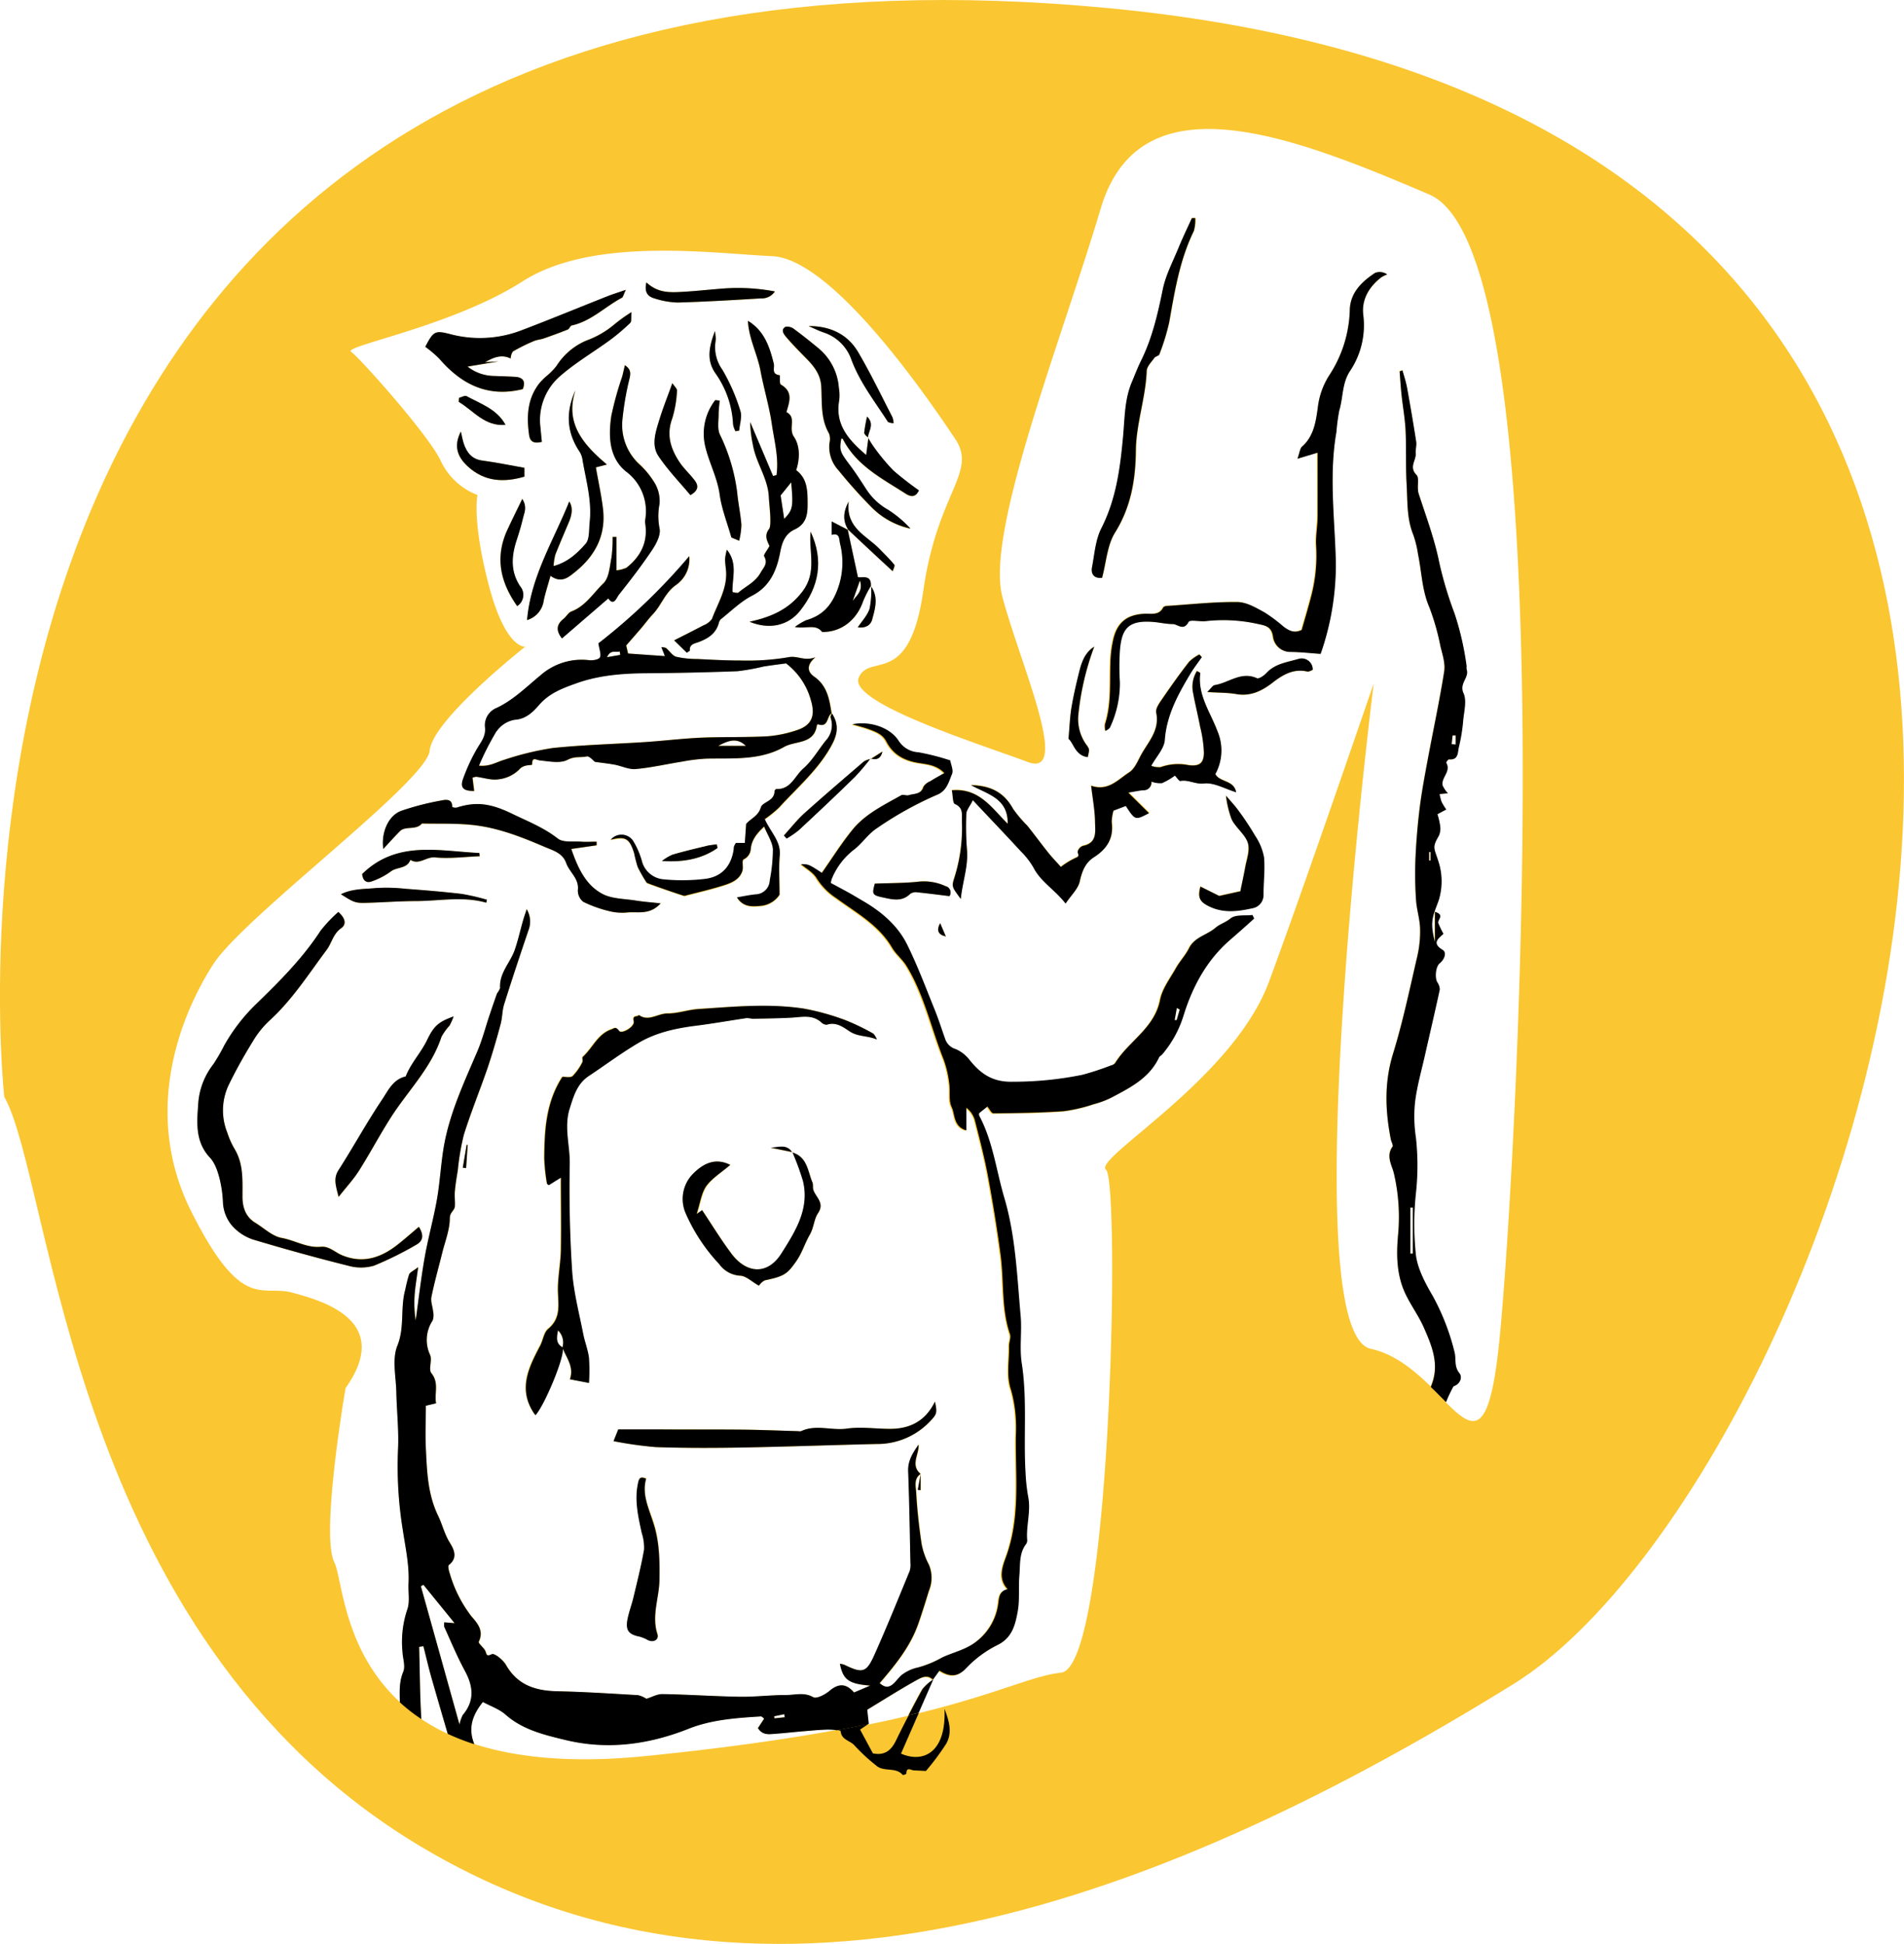 <svg xmlns="http://www.w3.org/2000/svg" id="764afdd0-7b82-4119-8dfe-ec744e4f7ef9" data-name="Calque 2" viewBox="0 0 406.2 414.8"><defs><style>.\37 2f28516-1949-429f-8817-6710e4fe69d3{fill:#fac631;}.cadea4a8-f498-4c2e-a12f-90daa6a29e2d{fill:#fff;}.\33 15f63a5-51aa-4ae6-abd9-16fcc2e37977{fill:none;}</style></defs><title>externat</title><path class="72f28516-1949-429f-8817-6710e4fe69d3" d="M4.12,240.2S-24.62-17.36,239.84,7.93s158.68,312.76,86.24,357.6S167.4,444.87,92.66,400,14.47,258.6,4.12,240.2Z" transform="translate(-3.21 -6.18)"></path><path class="cadea4a8-f498-4c2e-a12f-90daa6a29e2d" d="M174.5,375.57c-2,.16-3.92.39-5.88,0.53-1.31.09-2.7,0.39-3.71-1.21l1.31-2a1.85,1.85,0,0,0-.62-0.5c-5.23.33-10.51,0.68-15.41,2.61-8.61,3.4-17.41,4.6-26.38,2.42-4.44-1.08-9.07-2.15-12.74-5.4-1.36-1.21-3.23-1.83-4.84-2.7-2.57,3.21-3.05,5.92-1.83,9,9,2.9,20.84,4.15,36.66,2.56,16.78-1.69,30.06-3.62,40.74-5.58a14.35,14.35,0,0,0-2-.13C178,375.25,176.26,375.43,174.5,375.57Z" transform="translate(-3.21 -6.18)"></path><path class="cadea4a8-f498-4c2e-a12f-90daa6a29e2d" d="M306.93,289.35c-1.1-2.5-2.78-4.74-3.94-7.22-1.84-3.92-1.93-8.18-1.55-12.38a41.08,41.08,0,0,0-.89-13.3c-0.39-1.67-1.73-3.68-.29-5.65,0.21-.28-0.24-1-0.35-1.56-1.21-6.13-1.43-12.14.47-18.3,2.09-6.78,3.55-13.76,5.15-20.68a23.56,23.56,0,0,0,.62-6c-0.06-2.06-.74-4.09-0.87-6.15a82.37,82.37,0,0,1-.12-8.81c0.16-3.6.46-7.21,0.9-10.78,0.43-3.42,1.07-6.82,1.7-10.22,1.17-6.31,2.54-12.58,3.53-18.92,0.27-1.72-.38-3.63-0.81-5.41a50.69,50.69,0,0,0-2.36-8.28c-1.58-3.65-1.62-7.54-2.41-11.3a22.55,22.55,0,0,0-1-4.13c-1.48-3.52-1.2-7.25-1.44-10.89s0-7.59-.22-11.38c-0.12-2.55-.59-5.09-0.86-7.64-0.18-1.66-.28-3.32-0.41-5l0.6-.22c0.33,1.26.74,2.5,1,3.78,0.69,3.8,1.34,7.6,1.93,11.42,0.13,0.83-.17,1.71-0.1,2.56,0.12,1.49-1.51,2.88.19,4.58,0.65,0.65,0,2.61.45,4,1.57,4.85,3.36,9.61,4.38,14.65a79.73,79.73,0,0,0,3.25,10.85A60.86,60.86,0,0,1,316,148.34a3.78,3.78,0,0,0,0,.67c0.64,1.76-1.61,3-.65,5.11,0.73,1.61.11,3.88-.08,5.84a36.23,36.23,0,0,1-.91,5.6c-0.28,1.09,0,2.88-2.13,2.66a1.13,1.13,0,0,0-.57.73c1.08,1.86-1.1,3.15-.79,4.8a5.86,5.86,0,0,0,1.15,1.71l-1.78.17a11,11,0,0,0,.42,1.65,13.78,13.78,0,0,0,1,1.64l-1.88,1a16.05,16.05,0,0,1,.57,2.44,3.81,3.81,0,0,1-.26,2.15c-1.51,2.56-1,2.61-.07,5.59a13.69,13.69,0,0,1,0,8.29c-1.22,3.31-1.95,4.36-.77,8.81v-6.44c2.21,0.67.47,1.7,0.71,2.41a21.44,21.44,0,0,0,1.1,2.28c-0.9.89-2.69,1.92-.16,3.43,0.89,0.53.43,2-.65,2.87-0.82.66-1.09,3-.52,4a2.84,2.84,0,0,1,.55,1.58c-1,4.76-2.15,9.51-3.22,14.26-0.73,3.25-1.65,6.48-2.06,9.77a29.92,29.92,0,0,0,.19,7.62,54.61,54.61,0,0,1,0,11.78,62.54,62.54,0,0,0,0,13.3c0.42,3.05,2.06,6.06,3.66,8.8a49,49,0,0,1,4.56,11.79c0.41,1.48-.13,3.08,1.05,4.54,0.68,0.84.26,2.29-1.26,2.82a30,30,0,0,0-1.59,3.35c6,6,9.4,8.06,11.54-13.75,3.6-36.56,14.38-231.34-15-243.92s-61.73-25.17-70.12,3-24.57,68.92-21,82.71,15,39,5.39,35.36-38.36-12.59-36-18,10.79,2.4,13.78-18.58S211.78,107,207,99.85s-25.77-38.36-39-39-38.36-4.2-53.34,5.39-38.36,13.78-36.56,15,16.78,18,19.18,23.37a14.26,14.26,0,0,0,7.79,7.19s-1.2,5.39,2.4,19.18,7.79,13.19,7.79,13.19-19.78,15.58-20.38,22.17-39.56,35.36-46.15,45.55S33.18,243.08,44,264.66,59,280.24,65.54,282s21.58,6,11.39,20.38c0,0-5.39,31.16-2.4,37.16,1.72,3.44,1.87,18.69,14,29.84,0-2.17-.18-4.35.73-6.52,0.5-1.2-.1-2.85-0.17-4.3a21.73,21.73,0,0,1,1-8.9c0.62-1.66.19-3.71,0.29-5.58,0.2-3.94-.66-7.75-1.24-11.61a84.38,84.38,0,0,1-1-17c0.21-4.06-.27-8.16-0.36-12.24-0.07-3.33-.94-7,0.21-9.91,1.61-4,.6-8.13,1.7-12a31.94,31.94,0,0,1,.81-3.23c0.19-.47.89-0.74,1.94-1.56-0.33,2.51-.65,4.31-0.77,6.13a24,24,0,0,0,.24,5.22c0.63-4.5,1.14-9,1.93-13.5,0.73-4.15,1.9-8.23,2.62-12.39s0.85-8.18,1.64-12.19c1.33-6.8,4.28-13.06,7-19.4,1-2.45,1.7-5.06,2.55-7.59,0.53-1.58,1.06-3.16,1.63-4.72a4.42,4.42,0,0,0,.64-1.11c-0.21-3.17,2.12-5.32,3.07-8,0.73-2.07,1.2-4.23,1.8-6.34,0.2-.71.45-1.41,0.8-2.49a5.11,5.11,0,0,1,.38,4.5c-1.78,5.25-3.53,10.51-5.19,15.8-0.43,1.35-.38,2.85-0.75,4.23-0.87,3.2-1.78,6.41-2.85,9.55-1.59,4.71-3.48,9.33-5,14.07a53,53,0,0,0-1.28,7.52c-0.23,1.49-.49,3-0.63,4.49-0.09,1.06,0,2.15,0,3.22s-1.07,1.25-1.08,2.56c0,2.47-1,4.94-1.62,7.4-0.77,3.13-1.66,6.24-2.3,9.39-0.2,1,.27,2.08.36,3.13a3.53,3.53,0,0,1-.1,1.9,7.51,7.51,0,0,0-.54,7.36c0.5,1.13-.39,3.07.27,3.88,1.72,2.1.62,4.3,1,6.43l-2.18.52c0,3-.12,6,0,9.11,0.24,4.88.39,9.75,2.61,14.35,0.84,1.74,1.25,3.66,2.3,5.43,0.8,1.35,2.16,3.38,0,5.1-0.26.21,0,1.27,0.21,1.87a27.61,27.61,0,0,0,4.65,9.14c1.23,1.46,2.71,3.05,1.57,5.41-0.16.33,1,1.2,1.37,1.92s0.13,1.36,1.43.74c0.53-.25,2.36,1.23,3,2.29,2.47,4.35,6.33,5.54,11,5.63,5.73,0.12,11.45.49,17.18,0.83a5.59,5.59,0,0,1,1.78.77c1.06-.34,2.24-1.06,3.42-1,5.49,0.09,11,.48,16.47.57,3.3,0.05,6.61-.38,9.91-0.37,1.9,0,3.81-.66,5.8.46,0.7,0.4,2.53-.55,3.45-1.33,1.91-1.62,3.53-1.68,5.25.33l3.46-1.47c-4.63-.37-5.78-1.25-6.47-4.64a3.84,3.84,0,0,1,.91.18c3.91,1.9,4.73,1.75,6.45-2.1,2.62-5.9,5-11.89,7.51-17.85a4.08,4.08,0,0,0,.18-1.61c-0.14-6.57-.24-13.14-0.49-19.7-0.09-2.29,1-4,2.22-5.7,0.13,2.13-1.81,4.34.43,6.25h0l0,0.1v3.36l-0.6-.07q0.29-1.64.6-3.29v-0.08c-1.52,1-1,2.65-.94,4,0.2,3.66.61,7.31,1.15,10.93a16,16,0,0,0,1.57,4.46,7.18,7.18,0,0,1,0,5.52c-0.72,2.35-1.45,4.7-2.25,7-1.72,4.93-4.94,8.86-8.26,12.73,2.45,2.21,3.51-1,5-1.95A8.32,8.32,0,0,1,199,362a22.06,22.06,0,0,0,5.07-2.07c2.54-1.17,5.24-1.62,7.6-3.66a12.07,12.07,0,0,0,4.32-7.84c0.18-1.17.14-2.63,2-3.06-2.1-2.17-1.11-4.79-.38-6.79,3.09-8.45,2-17.13,2.13-25.76a30.71,30.71,0,0,0,0-3.67,28.6,28.6,0,0,0-1-6.19c-1.09-3.14-.37-6.27-0.45-9.4,0-.87.45-1.83,0.2-2.59-1.82-5.51-1.26-11.27-2-16.88s-1.7-11.46-2.76-17.16c-0.74-3.94-1.77-7.82-2.76-11.7a5.12,5.12,0,0,0-1.8-2.58v4.84c-2.79-.82-2.33-3.34-3.11-4.94s-0.28-3.44-.54-5.16a22.55,22.55,0,0,0-1.18-5c-2.7-6.69-4.19-13.88-8-20.1-0.84-1.35-2.16-2.41-3-3.78-2.83-4.84-7.64-7.44-11.93-10.59a13.86,13.86,0,0,1-4.17-4.24c-0.76-1.31-2.32-2.15-3.34-3,1.62,0,1.62,0,4.46,1.86,2.14-3.05,4.13-6.21,6.46-9.11,2.77-3.44,6.74-5.35,10.5-7.47,0.4-.22,1.09.15,1.56,0,1.16-.38,2.69-0.12,3.17-1.84a3.13,3.13,0,0,1,1.44-1.14c0.92-.57,1.87-1.07,3-1.74-1.8-1.83-3.92-1.86-5.78-2.2-3-.54-5.22-1.85-6.6-4.53-0.8-1.55-2.27-2.08-3.73-2.62-1-.37-2.07-0.63-3.52-1.06,3.76-.74,8,0.67,9.81,3.43a5.32,5.32,0,0,0,4.29,2.55,51.11,51.11,0,0,1,6.78,1.73c0.14,0.89.72,2.09,0.38,2.9-0.7,1.65-1.1,3.59-3.15,4.42a74.76,74.76,0,0,0-12.82,7.12c-2,1.3-3.22,3.33-5,4.65a15,15,0,0,0-4.72,6.28,6.77,6.77,0,0,0-.17.79c1.06,0.57,2.27,1.19,3.45,1.86s2.3,1.35,3.45,2c4,2.34,7.46,5.34,9.5,9.52,2.15,4.4,3.87,9,5.72,13.56,0.83,2.06,1.51,4.18,2.25,6.27a3.35,3.35,0,0,0,2.24,2.22,7.45,7.45,0,0,1,3,2.34c2.41,3,5,4.77,9.29,4.64a73.77,73.77,0,0,0,14.82-1.49,61.65,61.65,0,0,0,6.07-2,1.68,1.68,0,0,0,.87-0.48c2.88-4.71,8.42-7.44,9.6-13.51,0.47-2.41,2.15-4.6,3.41-6.82,0.82-1.45,2-2.7,2.76-4.19,1.19-2.42,3.84-2.81,5.65-4.37,0.92-.8,2.17-1.14,3.22-2s3.07-.53,4.66-0.72l0.36,0.76c-1.71,1.52-3.41,3.06-5.14,4.56-4.93,4.27-7.91,9.8-9.85,15.88a23.46,23.46,0,0,1-4.73,8.67,2.84,2.84,0,0,0-.52.41c-2,4.49-6.15,6.55-10.19,8.67a18.93,18.93,0,0,1-3.75,1.4,33.45,33.45,0,0,1-6.45,1.51c-5,.35-10,0.41-15,0.46-0.41,0-.83-0.91-1.28-1.45l-1.76,1.42a1,1,0,0,0,0,.52c2.94,5.48,3.62,11.64,5.35,17.49,2.44,8.22,2.73,16.73,3.49,25.17,0.3,3.37-.28,6.84.24,10.16,1.21,7.84.34,15.71,0.82,23.54a38.55,38.55,0,0,0,.56,5c0.6,3.07-.46,6.08-0.22,9.12a1.4,1.4,0,0,1-.2.9c-1.56,2-1.26,4.43-1.46,6.72-0.22,2.58.11,5.25-.37,7.77-0.52,2.78-1.16,5.58-4.32,7.1a23.65,23.65,0,0,0-6.63,4.94c-1.88,2-3.55,1.85-5.7.52-0.49.69-.93,1.3-1.39,1.92-1.2-1.19-2.52-.43-3.49.11-3.53,2-6.95,4.14-10.53,6.31l0.33,3-0.15.1c3.13-.64,6-1.27,8.63-1.9q1.43-2.8,2.95-5.55a9.54,9.54,0,0,1,2.33-2.08l-3.11,7.11c17.41-4.29,24.29-8,30.55-8.7,10.79-1.2,12.59-104.88,9.59-107.28s27-19.18,34.76-40.15S296.28,152,296.28,152s-17.38,138.44-.6,142c5.07,1.09,9.26,4.63,12.74,8l0.2-.54C310.3,297.14,308.63,293.21,306.93,289.35ZM102.65,255.42l-0.71-.07,0.82-4.89H103ZM186.28,81.3c2.66,4.51,4.92,9.25,7.33,13.91a5.69,5.69,0,0,1,.25,1.26,2.61,2.61,0,0,1-1.22-.26c-2.8-4.37-6-8.46-7.86-13.46a9.34,9.34,0,0,0-5.84-5.62c-1.1-.4-2.16-0.91-3.23-1.37C180.27,75.73,184,77.46,186.28,81.3ZM170.8,75.9a2.46,2.46,0,0,1,1.92.57c1.76,1.29,3.46,2.67,5.15,4.06a12.09,12.09,0,0,1,4.3,8.38,9.5,9.5,0,0,1,.08,2.68c-0.92,5.11,1.88,8.38,5.75,11.67l0.44-3.53-0.07-.11h0s0-.09,0-0.14a2.06,2.06,0,0,1-.82-0.89,31.21,31.21,0,0,1,.62-3.51c1.66,1.61.33,3,.2,4.4l0.07,0.06,0,0.19a21.29,21.29,0,0,0,1.34,2.1,43.19,43.19,0,0,0,4,4.79,67.91,67.91,0,0,0,5.45,4.24c-0.83,1.8-2.09,1.18-2.89.67-5-3.22-10.48-6-13.35-11.65a0.63,0.63,0,0,0-.32-0.07c-0.44,2.51-.3,2.82,1.91,5.77,1.21,1.61,2.29,3.32,3.39,5a13.28,13.28,0,0,0,4.72,4.44,24.3,24.3,0,0,1,4.74,4,16.64,16.64,0,0,1-8.26-4.51,106.19,106.19,0,0,1-7.11-7.94,7.31,7.31,0,0,1-1.91-5.85,3.43,3.43,0,0,0-.1-2c-1.84-3.16-1.47-6.66-1.66-10.06-0.14-2.47-1.47-4.2-3.08-5.84s-3-3-4.35-4.63C170.46,77.53,169.66,76.58,170.8,75.9Zm5.34,43.73c2.83,6,1.85,11.75-2.25,16.89-2.57,3.22-6.6,4-10.78,2.33,4.77-1,8.46-2.73,11.3-6.46C177.58,128.23,175.7,124,176.13,119.63Zm-6.59-33.41c0.14,0-.11,1.83.26,2,2.72,1.56,1.79,3.73,1.19,5.88,2.25,1.15.39,3.5,1.6,5.26s1.3,4.66.48,7.12c2.33,1.72,2.38,4.28,2.43,6.85,0,2.39-.14,4.59-2.77,5.81-1.91.89-2.64,2.56-3.06,4.77-0.72,3.82-2.15,7.38-6.12,9.41-2.42,1.23-4.43,3.26-6.6,5a1.84,1.84,0,0,0-.42.9c-0.64,2.14-2.26,3.16-4.22,3.92-0.82.32-2.08,0.42-1.92,1.85l-0.65.45L147,142.82c2.43-1.24,4.38-2.19,6.29-3.22a3.76,3.76,0,0,0,1.8-1.39c1.21-3.29,3.21-6.36,3-10.07-0.05-.89-0.23-1.77-0.22-2.66a11.77,11.77,0,0,1,.38-2c2.37,2.86,1.12,6,1.2,9a2.84,2.84,0,0,0,1.21.19c1.59-1.39,3.62-2.22,4.75-4.23,0.66-1.18,1.69-2,.8-3.55-0.19-.33.61-1.22,1.13-2.19-0.36-.93-1.24-2.14-0.08-3.65,0.61-.79,0-5.28-0.05-6.79-0.18-4-2.75-7.29-3.4-11.16a25.55,25.55,0,0,1-.58-4.86l4.88,11.51,0.73-.19c0.54-3.69-.46-7.31-1-10.92-0.56-3.81-1.71-7.54-2.41-11.34-0.67-3.6-2.51-6.92-2.68-10.66,3.51,2.15,4.63,5.58,5.51,9.12C168.52,84.68,167.7,86,169.55,86.22Zm-21.36,18.56c0.91,1.38,2.17,2.54,3.2,3.85,0.89,1.14.91,2.21-.88,3.2-2.29-2.75-4.87-5.36-6.84-8.37-1.54-2.36-.52-5.18.22-7.71s1.75-5,2.77-7.81c0.43,0.65,1,1.14,1,1.57a24.16,24.16,0,0,1-1,5.92C145.34,98.94,146.3,101.93,148.18,104.78Zm9.15-19.68a41.09,41.09,0,0,1,3.83,8.78c0.41,1.24-.14,2.79-0.25,4.2l-0.8.14a5.18,5.18,0,0,1-.51-1.45,20.38,20.38,0,0,0-3.78-10.94c-1.85-2.71-1.46-5.45-.07-9,0.1,1.08.16,1.39,0.16,1.69a9.81,9.81,0,0,1-.1,1A8.27,8.27,0,0,0,157.33,85.1Zm-1.53,6.46,0.94,0.11c-0.08,1-.22,2-0.22,2.95,0,1.42-.29,3,0.24,4.22a39.49,39.49,0,0,1,3.72,12.42c0.21,2.31.72,4.59,0.9,6.9a16,16,0,0,1-.48,3.41l-1.66-.69c-0.87-3.08-2.07-6.08-2.5-9.18-0.52-3.75-2.38-7-3.15-10.59A11.72,11.72,0,0,1,155.81,91.56ZM141.15,66.45c2.19,2,4.5,2.16,6.8,2.06,3.23-.15,6.44-0.53,9.67-0.76a42.06,42.06,0,0,1,10.94.63,3.36,3.36,0,0,1-3,1.48c-5.9.36-11.8,0.71-17.7,0.88a17.32,17.32,0,0,1-4.91-.85C141.53,69.51,140.58,68.65,141.15,66.45Zm1.37,42.19a7.6,7.6,0,0,1,1.39,5,13.43,13.43,0,0,0,0,5.23c0.31,1.35-.67,3.25-1.56,4.58-2.21,3.31-4.65,6.48-7.13,9.6-0.44.56-1.07,2.53-2.24,0.77l-9.89,8.54c-1.39-1.76-1.12-3,.34-4.19,0.6-.48,1-1.33,1.69-1.57,3-1.13,4.66-3.9,6.81-6,1.22-1.17,1.34-3.58,1.72-5.48a30.33,30.33,0,0,0,.25-4.42l0.81,0v7.13a6.94,6.94,0,0,0,2.13-.55c3.1-2.41,4.68-5.5,4-9.52a2.36,2.36,0,0,1,0-.67,10.56,10.56,0,0,0-4.15-10.4c-3.57-2.95-3.71-7.53-3.07-11.82a69.17,69.17,0,0,1,2.3-8.33c0.2-.72.35-1.45,0.6-2.48,1.4,0.94,1.21,1.84.93,3.06A61.63,61.63,0,0,0,136,95.72a11.39,11.39,0,0,0,3.56,9.4A17.65,17.65,0,0,1,142.53,108.64ZM128.19,122.2c0.9-1,.68-3,0.85-4.63,0.5-4.48-.75-8.78-1.51-13.13a4.61,4.61,0,0,0-.59-1.78c-2.86-4.21-3-8.6-.93-13.2-2.29,7,1.56,11.51,6.71,15.85l-2.36.61c0.52,3,1.16,5.9,1.52,8.85,0.66,5.59-1.63,10-5.91,13.43-1.47,1.18-2.94,2.54-5.29.86-0.56,2-1.1,3.64-1.45,5.31a5,5,0,0,1-3.55,4.13c0.75-9.33,5.68-17.11,9-25.31,0.71,1.11.72,2.5-.07,4.39-1,2.31-2,4.62-2.87,7a12.51,12.51,0,0,0-.38,2.44C124.4,126.14,126.42,124.16,128.19,122.2Zm9.47-47.12a44.51,44.51,0,0,1-4.31,3.66c-3.66,2.69-7.65,5-11,8a12.41,12.41,0,0,0-3.85,10.62c0.09,1,.19,2,0.3,3.1-1.73.43-2.52,0-2.72-1.46-0.56-4-.38-7.8,2.25-11.13a16.09,16.09,0,0,1,1.36-1.37,13.83,13.83,0,0,0,2.22-2.24,14,14,0,0,1,6.44-5.45,19.39,19.39,0,0,0,5.82-3.36,34.19,34.19,0,0,1,3.74-2.69C137.8,74,138,74.79,137.66,75.08ZM103,105.74c-2.15-2-3.14-4.28-1.5-7.46,0.26,1.11.38,1.88,0.64,2.61,0.66,1.88,1.7,3.29,3.92,3.58,3,0.39,5.88,1,9,1.55v1.87C110.72,109.16,106.6,109,103,105.74Zm-1.94-13.81,0.06-.86c0.55-.13,1.25-0.56,1.61-0.36,3,1.65,6.48,2.76,8.31,6.12C106.66,97.24,104.26,93.84,101.09,91.93Zm13.72,24.7c-0.39,1.62-.86,3.23-1.38,4.81-1.11,3.39-1.35,6.67.75,9.84a2.84,2.84,0,0,1-.64,4.23c-3.6-5.1-4.78-10.4-2.11-16.23,1-2.1,2-4.16,3.2-6.63C115.69,114.37,115.07,115.52,114.81,116.63ZM112.64,81.2a3,3,0,0,0-.47,1.5c-2-1-3.72-.26-5.45.79l2.86-.18L103,84.42a9.29,9.29,0,0,0,5.71,2c1.45,0.06,2.9.11,4.35,0.18,1.79,0.09,2.37,1,1.71,2.63-7.43,1.85-13.07-1-17.8-6.48a24.33,24.33,0,0,0-3-2.55c1.73-3.32,2.06-3.53,5.2-2.74a24.7,24.7,0,0,0,15.06-.68c6.23-2.35,12.39-4.91,18.58-7.36,1.09-.43,2.21-0.77,3.95-1.37-0.5,1-.58,1.55-0.85,1.69-3.61,1.89-6.55,5-10.7,5.91-0.32.07-.49,0.72-0.83,0.86-1.69.68-3.4,1.3-5.12,1.9-0.72.25-1.52,0.29-2.2,0.59A40.06,40.06,0,0,0,112.64,81.2ZM102,172.56a39,39,0,0,1,2.95-6.46c0.86-1.5,2-2.77,1.79-4.71a4,4,0,0,1,2.51-4.16c3.6-1.71,6.34-4.49,9.34-6.95a13.25,13.25,0,0,1,10.38-3.22c0.77,0.09,2.06-.12,2.29-0.6,0.32-.65-0.13-1.69-0.32-3a128.53,128.53,0,0,0,19.37-18.59,6.68,6.68,0,0,1-2.83,6.15c-2.37,1.66-3.1,4.32-4.93,6.23-0.88.92-1.62,2-2.45,2.94-1,1.15-2,2.28-3.24,3.73l0.4,1.72,7.86,0.55-0.75-1.91a2.54,2.54,0,0,1,1,.19c0.75,0.61,1.34,1.63,2.17,1.86a20.39,20.39,0,0,0,4.54.48c3,0.15,6.1.36,9.15,0.32a52.56,52.56,0,0,0,10.25-.7c1.93-.42,3.39.9,5.76,0-2.14,1.79-1.55,3.25-.31,4.11,2.84,2,3.28,4.88,3.75,7.87l0.08,0-0.08.05,0.06,0,0,0.08c1.4,2.15,1.28,4.15.05,6.5-2.81,5.37-7.38,9.18-11.33,13.54a24.34,24.34,0,0,1-3.07,2.49c1.32,2.91,3.48,4.79,3.2,7.76-0.24,2.54-.05,5.12-0.05,8.38a5.44,5.44,0,0,1-3.69,2.34c-1.87.18-4,.48-5.39-1.77,1.4-.23,2.7-0.51,4-0.65a3.1,3.1,0,0,0,3-3,35.39,35.39,0,0,0,.67-6.62c-0.1-1.55-1.13-3-1.87-4.85-1.71,1.57-2.7,3-2.86,4.82a2.64,2.64,0,0,1-1.53,2.18c-0.41.26,0,1.61-.24,2.39-0.52,1.81-2.17,2.55-3.71,3.06-2.84.93-5.77,1.58-8.66,2.34-0.16,0-8-2.66-8.06-2.81a31.62,31.62,0,0,1-1.92-3.36,27.25,27.25,0,0,1-.75-2.91c-1-3.21-1.84-3.68-5-2.9a3,3,0,0,1,4.74.18,17.31,17.31,0,0,1,1.88,4.26,5.24,5.24,0,0,0,4.44,4,40.55,40.55,0,0,0,8.93-.06c3.62-.39,5.71-2.67,6.24-6.3a4.62,4.62,0,0,1,.07-0.66,4.66,4.66,0,0,1,.39-0.72h1.92L162.4,182c0.93-1.15,2.59-1.64,3.16-3.59,0.32-1.1,2.9-1.29,2.89-3.37a0.66,0.66,0,0,1,.36-0.5c3.13,0.15,4-2.82,5.8-4.39s3.16-4,4.76-5.92a4.84,4.84,0,0,0,1-5,1.49,1.49,0,0,1,.32-0.83l0,0h0c-1.07.62-.65,3.09-2.85,2.34a0.33,0.33,0,0,0-.28.14c-0.57,4.19-4.61,3.31-7,4.68-5.14,2.92-10.93,2.38-16.58,2.5a39,39,0,0,0-5.26.65c-3.27.52-6.51,1.28-9.79,1.57-1.46.13-3-.65-4.52-0.93-1.31-.25-2.63-0.38-4.2-0.6-0.38-.27-1.2-1.29-1.76-1.16-1.32.3-2.63,0-4.08,0.72s-3.93.34-5.91,0.13c-0.93-.1-1.63-0.84-1.66.86,0,0.28-1.8-.12-2.75,1.08a7.45,7.45,0,0,1-4.43,2.09c-1.51.24-3.15-.34-4.74-0.54a2.9,2.9,0,0,0-.8.2l0.36,2.82C102.16,175,101.36,174.32,102,172.56Zm42.44,17.35a10.3,10.3,0,0,1,2.25-1.35c2.41-.72,4.87-1.29,7.32-1.88,0.69-.17,1.41-0.22,2.12-0.33l0.19,0.78C152.84,189.54,148.86,190.19,144.42,189.9Zm-52.5,81.94A72.77,72.77,0,0,1,83,276.27a10,10,0,0,1-5.49,0c-6.8-1.7-13.57-3.53-20.27-5.58a10.35,10.35,0,0,1-4.65-3.14,8.38,8.38,0,0,1-1.79-4.8c-0.09-2.75-.9-7.56-2.74-9.5-3.36-3.54-2.79-7.85-2.5-12a15.33,15.33,0,0,1,3.21-8,41,41,0,0,0,2.31-4,38.58,38.58,0,0,1,6.68-8.7c5-4.87,10-9.83,13.87-15.77a29.9,29.9,0,0,1,3.79-4c1.53,1.36,1.77,2.65.59,3.48-1.7,1.19-2,3.15-3.09,4.62C69,214.1,65.52,219.61,60.65,224a20,20,0,0,0-3.52,4.37c-1.79,2.94-3.48,5.95-5,9a12.68,12.68,0,0,0-.45,10.38,18,18,0,0,0,1.46,3.35c2,3.19,1.83,6.69,1.8,10.23,0,2.28.59,4.41,2.74,5.72,1.86,1.13,3.62,2.87,5.62,3.23,2.83,0.51,5.37,2.18,8.38,1.89,1.73-.17,3,1.16,4.45,1.78,4.68,2,8.66.41,12.33-2.57,1.36-1.11,2.68-2.26,4.11-3.47C93.7,269.75,93.5,271,91.92,271.85Zm7.16-46.76a11.88,11.88,0,0,0-1.73,2.41c-2.17,6.62-7.13,11.47-10.77,17.16-2.38,3.72-4.45,7.64-6.81,11.38-1.14,1.81-2.64,3.41-4.37,5.61-0.58-2.44-1.13-3.93,0-5.74,3.17-4.92,6-10.09,9.23-14.95,1.3-1.93,2.34-4.43,5.08-5,1.11-2.87,3.29-5.1,4.61-7.87,1.46-3.08,2.49-3.86,5.59-4.91A15.5,15.5,0,0,1,99.09,225.09Zm7.86-26.28c-5-1.44-10-.37-15.05-0.35-3.53,0-7.06.29-10.59,0.38-2.33.06-2.64-.1-5.38-1.84,2.45-1.21,5-1.08,7.45-1.32a35.87,35.87,0,0,1,6.23.15c4,0.31,8.07.63,12.09,1.11a48.16,48.16,0,0,1,5.37,1.24Zm-26.49-6.11c7.38-7.22,16.36-4.9,25-4.49l0.07,0.69c-3.17.12-6.38,0.56-9.5,0.25-1.89-.19-3.42,1.71-5.28.52-0.71,2-2.93,1.47-4.25,2.54a15.28,15.28,0,0,1-3.83,2C81.28,194.77,80.62,194,80.46,192.69Zm23.69-10.44c-3.61-.4-7.28-0.24-10.92-0.33-1.23,1.53-3.43.35-4.71,1.66S86.2,186,85,187.35c-0.49-3.44,1-7.08,3.82-8.14a58.65,58.65,0,0,1,8.7-2.23c0.93-.2,2.23-0.3,2.18,1.4a1.64,1.64,0,0,0,.93.15c4-1.26,7.07-1,11.76,1.26,3.35,1.63,6.82,3,9.84,5.34,1.16,0.91,3.35.54,5.07,0.67,1.07,0.08,2.14,0,3.21,0v0.77l-5.4.78c1.38,4,3,7.63,6.57,9.55,2,1.11,4.73,1.06,7.14,1.45,1.6,0.26,3.22.37,5.35,0.61-2.31,2.56-4.86,1.73-7.11,1.94a11.17,11.17,0,0,1-3.8-.27,26.51,26.51,0,0,1-5.6-2,3.07,3.07,0,0,1-1.15-2.53c0.27-2.47-1.78-3.79-2.49-5.74-0.82-2.25-2.91-2.7-4.88-3.54C114.29,184.72,109.39,182.83,104.15,182.25Zm39.78,161c-0.06,3.83-1.7,7.6-.45,11.5,0.39,1.23-.79,1.9-2,1.33a8.21,8.21,0,0,0-1.74-.74c-2.32-.46-3.05-1.29-2.65-3.58,0.29-1.64.92-3.22,1.31-4.85,0.8-3.35,1.64-6.7,2.24-10.09a9.94,9.94,0,0,0-.48-3.6c-0.76-3.5-1.58-7-.81-10.59,0.17-.81.34-1.6,1.74-1-1,3.34.56,6.31,1.6,9.44C143.94,335.06,144,339.13,143.93,343.28Zm48.39-32.19c4.54,0.15,8.19-1.32,10.35-5.81,0.51,2.42.39,2.67-1,4.17a15.5,15.5,0,0,1-11.51,4.88c-9.59.23-19.17,0.58-28.76,0.75-6.1.11-12.21,0.12-18.3-.09a81.71,81.71,0,0,1-9-1.27l1-2.5h9.29c5.76,0,11.52,0,17.28.05,3.93,0,7.86.21,11.8,0.32a1.66,1.66,0,0,0,.66,0c3.21-1.51,6.58,0,9.88-.56C186.72,310.63,189.55,311,192.32,311.09Zm-39.27-46.65c2.14,3.2,4.07,6.42,6.34,9.39,3.19,4.17,7.67,4.44,10.58-.16s6.09-9.51,4.58-15.52a56.29,56.29,0,0,0-2.2-6l-0.1,0,0,0,0,0-0.07-.09-4.55-.93c1.59,0,3.35-.85,4.55.93l0.13,0,0,0.1c3.15,0.94,3.24,4,4.24,6.37,0.2,0.48,0,1.1.2,1.61,0.5,1.6,2.43,2.76,1,4.94-0.9,1.33-.88,3.1-1.79,4.66-1,1.76-1.61,3.83-2.87,5.62-1.88,2.67-2.51,3.2-6.68,4.06a3.21,3.21,0,0,0-1.27,1.15c-1.55-.86-2.79-2.09-4.08-2.14a5.89,5.89,0,0,1-4.38-2.45,38.07,38.07,0,0,1-7.15-10.81,7.64,7.64,0,0,1,1.4-8.33c2-2.1,4.62-3.79,8.09-2.05-1.79,1.55-3.8,2.76-5,4.51-1.09,1.55-1.34,3.7-2.09,6Zm21.35-43.1a51,51,0,0,1,9.19,2.54,46.79,46.79,0,0,1,5.9,2.86,4.08,4.08,0,0,1,.73,1.23c-2.11-.88-4-0.54-5.8-1.72-1.27-.82-2.9-2.11-4.87-1.43a1.64,1.64,0,0,1-1.2-.51c-1.89-1.69-4.09-1.12-6.26-1-2.79.16-5.6,0.18-8.4,0.24a11,11,0,0,0-1.23-.15c-3.61.53-7.2,1.17-10.82,1.63-4.35.55-8.61,1.47-12.38,3.73-3.61,2.16-7,4.7-10.5,7-2.5,1.66-3.23,4.28-4.07,6.92-1.26,4,.09,7.89,0,11.83-0.14,7.69,0,15.41.53,23.09,0.29,4.4,1.48,8.75,2.33,13.11,0.34,1.75,1,3.45,1.25,5.21a43.12,43.12,0,0,1,0,5.34l-4.07-.78c0.92-2.57-.68-4.49-1.54-6.61a3.16,3.16,0,0,1,0,.44c-0.15,2.67-4,11.77-5.83,13.79-0.12-.15-0.25-0.29-0.35-0.45-3.41-5.17-1.07-9.78,1.36-14.4,0.62-1.18.78-2.81,1.7-3.57,2.67-2.21,2.19-4.92,2.09-7.82s0.55-5.94.62-8.92c0.12-5,0-10.08,0-15.53l-2.57,1.6a0.94,0.94,0,0,1-.4-0.32,40.94,40.94,0,0,1-.57-5.29c0-6,.33-12.06,3.86-17.49,0.65,0,1.71.24,2.19-.17a11.48,11.48,0,0,0,2.06-2.93c0.18-.31-0.1-1,0.11-1.18,2.09-1.89,3.16-4.82,6.08-5.85,0.69-.25.94-0.65,1.66,0.32,0.56,0.75,3.4-.89,3.12-2.05-0.36-1.49.92-.81,1.07-1.35,2.12,1.52,4.1-.33,6.18-0.32s4.36-.79,6.55-0.94C159.61,221,167,220.27,174.4,221.35Zm17.07-54.8c-0.34,1.54-1.24,1.83-2.38,1.52l-0.06,0L189,168l0.11,0Zm-3.94,2.13a3.86,3.86,0,0,1,1.36-.53L189,168,189,168.1l-0.14,0a47.21,47.21,0,0,1-3.23,3.8c-4,3.85-8,7.64-12,11.4a20.44,20.44,0,0,1-2.57,1.76l-0.59-.66c1.42-1.55,2.73-3.23,4.28-4.63C178.93,176,183.23,172.36,187.52,168.68Zm-1.31-28.61c0.92-1.42,2.08-2.62,2.52-4a18.63,18.63,0,0,0,.33-4.7l-0.07-.11a24.47,24.47,0,0,0-1.66,3.28c-1.4,4.05-4.74,6.6-8.74,6.53-1.35-1.78-3.38-.62-5.82-1.06a13.46,13.46,0,0,1,2.39-1.44c3.44-1,5.38-3,6.71-6.56a16.33,16.33,0,0,0,.54-9.8c-0.21-1,0-2.34-1.78-1.86v-2.86l3.43,1.77,0-.07h0l0.08,0.07c-1.07-1.81-1.15-3.64.13-6-0.69,5.69,3.86,7.28,6.61,10.15,1.05,1.1,2.17,2.14,3.12,3.33,0.2,0.25-.24,1-0.35,1.39-2.06-1.9-3.95-3.64-5.83-5.38-1.23-1.15-2.46-2.31-3.68-3.46l0,0-0.09,0,2.17,10.1c0.67,0.26,2.94-.71,2.73,1.85l0.1-.08h0c0,0.08,0,.16,0,0.23,1.57,2.27.87,4.68,0.23,7C189,139.53,187.92,140.28,186.22,140.07Zm17.55,63.13L205,206C203.23,205.61,203,204.59,203.77,203.2Zm2-5.79c-2.29-.28-4.56-0.58-6.83-0.81a2.13,2.13,0,0,0-1.53.31c-1.81,1.81-3.92,1.19-5.93.76-2.2-.47-2.24-0.71-1.64-2.93,3.26-.12,6.16-0.1,9-0.38a11,11,0,0,1,6.1.92A1.38,1.38,0,0,1,205.74,197.4Zm30.47-70.2c0.52-2.82.71-5.87,2-8.36,3.17-6.24,4-12.88,4.64-19.66,0.36-3.89.3-7.87,1.88-11.57,0.64-1.51,1.22-3,1.94-4.51,2.39-4.81,3.57-9.94,4.63-15.17,0.63-3.09,2.18-6,3.4-9,0.87-2.12,1.88-4.18,2.82-6.27l0.71,0a8.34,8.34,0,0,1-.3,2.76c-3,6.16-4.08,12.81-5.25,19.47a46.67,46.67,0,0,1-2.11,6.87c-0.11.33-.83,0.41-1.06,0.74-0.63.9-1.6,1.86-1.64,2.84-0.23,5.74-2.25,11.21-2.31,17-0.07,6.11-1,12-4.44,17.44-1.68,2.7-1.87,6.33-2.76,9.64C236.73,129.66,235.91,128.8,236.21,127.2Zm-4.41,29.94c0.39-2.39.95-4.76,1.52-7.12s1.17-4.49,3.33-5.85a58.14,58.14,0,0,0-3.39,14.52,9.34,9.34,0,0,0,1.85,6.59c0.56,0.82.51,0.86,0.16,2.46-2.68-.32-3-3-4.12-3.91C231.38,161.29,231.46,159.19,231.79,157.14Zm23.28,15.6c-0.29,0-.67-0.64-1.17-1.15a13.93,13.93,0,0,1-2.77,1.61,5.36,5.36,0,0,1-2.26-.34,1.63,1.63,0,0,1-1.75,1.85c-0.86.09-1.71,0.27-3.17,0.51l4.43,4.38c-3,1.54-3,1.54-4.95-1.53l-2.64,1a9.07,9.07,0,0,0-.37,2.51c0.44,3.41-1.08,5.7-3.84,7.46-1.86,1.19-2.55,3-3,5.18-0.35,1.53-1.77,2.83-3,4.67-2.29-3-5.27-4.59-6.85-7.67A16.4,16.4,0,0,0,221,187.8c-3.2-3.46-6.45-6.87-10.28-10.95-0.67,1.35-1.36,2.13-1.39,2.93a63.5,63.5,0,0,0,.14,7.66c0.29,3.52-.94,6.74-1.32,10.48-1.91-2.58-2-2.61-1.35-4.59a35.17,35.17,0,0,0,1.59-12c0-1.41.37-2.86-1.5-3.67-0.48-.21-0.41-1.7-0.65-2.93,5.82-.52,8.48,3.74,11.92,7.15,0.08-5.44-4.18-6.2-7.83-8.24,4.45,0.08,7.15,1.74,9,5.09a27.65,27.65,0,0,0,3,3.54c1.5,1.88,2.92,3.82,4.42,5.69,0.89,1.1,1.87,2.13,2.75,3.12a16.59,16.59,0,0,1,3.13-1.92c1.11-.37.35-0.93,0.47-1.41a1.82,1.82,0,0,1,1.11-1.17c3.15-.61,2.61-3.13,2.58-5.17,0-2.41-.5-4.81-0.83-7.65,3.66,1.25,5.72-1.32,8.1-2.84,1.09-.7,1.75-2.19,2.39-3.43,1.52-2.95,4.21-5.43,3.39-9.33-0.18-.86.72-2.06,1.34-3,1.83-2.67,3.71-5.3,5.69-7.86a9.15,9.15,0,0,1,2.18-1.55l0.52,0.57c-0.83,1.2-1.73,2.36-2.48,3.61-2.6,4.38-5,8.77-5.42,14.09-0.13,1.78-1.77,3.46-2.89,5.49a4.6,4.6,0,0,0,2,.29,11,11,0,0,1,5.91-.44c2.3,0.31,3.26-.32,3.33-2.56a26.43,26.43,0,0,0-.8-5.59c-0.48-2.52-1.11-5-1.56-7.53a6.33,6.33,0,0,1,.86-4.38,2.8,2.8,0,0,1,.73.4c-0.65,4.68,2.17,8.37,3.65,12.41a10.45,10.45,0,0,1-.44,9.15c0.88,1.79,4,1.27,4.43,3.89-2.39-.72-4.71-2.11-6.85-1.87C258.21,173.58,256.78,172.51,255.07,172.74Zm17.59,24.31a2.84,2.84,0,0,1-2.31,2.89c-3.24.72-6.51,1.16-9.74-.62-1.64-.91-2-1.89-1.4-4l4,2,4.53-1c0.3-1.38.72-3.16,1-5s1-3.55.64-5.11-1.89-2.82-2.89-4.23a4.64,4.64,0,0,1-.68-1.15,21.74,21.74,0,0,1-1.15-4.9c0.87,1,1.8,2,2.58,3.07a59.49,59.49,0,0,1,3.65,5.5,12.14,12.14,0,0,1,1.77,4.56C273,191.72,272.63,194.4,272.66,197.05Zm9.5-47.51c-3-.74-5.28.63-7.56,2.4s-4.65,2.92-7.67,2.39c-1.84-.32-3.74-0.28-6.2-0.44,0.78-.75,1.13-1.4,1.59-1.48,3-.48,5.65-3,9-1.47,0.44,0.2,1.55-.57,2.07-1.15,1.87-2.06,4.54-2.32,6.93-3a2.37,2.37,0,0,1,2.87,2.38A2.71,2.71,0,0,1,282.16,149.54ZM294,73.37a17.53,17.53,0,0,1-2.82,12c-1.73,2.62-1.45,5.64-2.29,8.42a39.82,39.82,0,0,0-.61,4.56c-1.62,9.22-.35,18.45-0.13,27.68a57.54,57.54,0,0,1-3.35,19.64c-2.3-.15-4.38-0.38-6.48-0.41a3.73,3.73,0,0,1-3.66-3.2c-0.29-2.16-1.58-2.42-3-2.72a33.8,33.8,0,0,0-11.24-.67c-1.3.17-3.48-.38-3.79,0.19-1.1,2-2.3.45-3.38,0.45-1.33,0-2.65-.32-4-0.44-5.71-.52-6.91,1.61-7.28,6.16a52.43,52.43,0,0,0,0,6.7,22.18,22.18,0,0,1-2.15,9.72,2.8,2.8,0,0,1-.93.65,4.27,4.27,0,0,1-.1-1.39c1.42-4.34,1-8.84,1.17-13.29a24.85,24.85,0,0,1,.64-4.95c0.88-3.59,3-5.18,6.66-5.36,1.48-.07,3.14.42,4-1.4a1.36,1.36,0,0,1,.93-0.28c5-.32,9.93-0.88,14.89-0.82,2,0,4,1.25,5.8,2.23a34.23,34.23,0,0,1,4,3c1.09,0.81,2.24,1.52,3.89.72,0.73-2.57,1.46-5,2.08-7.42a34.29,34.29,0,0,0,1-10.56c-0.13-2.09.29-4.21,0.31-6.33,0.06-4.54,0-9.09,0-13.51L280,104.07c0.51-1.33.57-2.21,1-2.62,2.56-2.22,3-5.53,3.35-8.36a16.19,16.19,0,0,1,2.39-6.76,26.68,26.68,0,0,0,4.43-14.12c0.15-3.62,2.57-5.93,5.37-7.79a2.72,2.72,0,0,1,2.61.36,6.3,6.3,0,0,0-1.25.6C295.31,67.4,293.67,70.09,294,73.37Z" transform="translate(-3.21 -6.18)"></path><path class="cadea4a8-f498-4c2e-a12f-90daa6a29e2d" d="M110.81,168.27a62,62,0,0,1,10.29-2.5c6.58-.69,13.22-0.85,19.83-1.28,4-.26,7.94-0.75,11.92-0.93,4.65-.2,9.32,0,14-0.29A25.46,25.46,0,0,0,173,162c3.34-1,4.14-3.08,3.2-6.31a14.78,14.78,0,0,0-5.34-8c-1.31.18-3.06,0.39-4.8,0.67a46.75,46.75,0,0,1-5.58,1q-9.64.37-19.29,0.43c-5.15,0-10.25.41-15.12,2.17-2.86,1-5.67,2.05-7.87,4.57-1.2,1.37-2.73,3-5.2,3.19a5.9,5.9,0,0,0-3.85,2.41,60,60,0,0,0-3.78,7.36C107.67,169.78,109.16,168.74,110.81,168.27Z" transform="translate(-3.21 -6.18)"></path><path class="315f63a5-51aa-4ae6-abd9-16fcc2e37977" d="M98.47,386.29a1.28,1.28,0,0,0,.72.65,2.38,2.38,0,0,0,1.55,0,1.8,1.8,0,0,0,.65-1.36,7.38,7.38,0,0,0-.49-1.92q-1.08-3.74-2.17-7.49A41.91,41.91,0,0,1,93.1,373c0,0.27,0,.55,0,0.82C93.46,378.53,96.42,382.25,98.47,386.29Z" transform="translate(-3.21 -6.18)"></path><path class="315f63a5-51aa-4ae6-abd9-16fcc2e37977" d="M142.17,384c0.71,0.87,1,2.35,2.47,1.41a1.46,1.46,0,0,0,.28-1.4C144.28,382.89,143.37,382.92,142.17,384Z" transform="translate(-3.21 -6.18)"></path><path class="315f63a5-51aa-4ae6-abd9-16fcc2e37977" d="M189.43,380.31c2.67,0.56,4-.77,5-2.88q1.27-2.64,2.61-5.26c-2.65.63-5.5,1.26-8.63,1.9l-1.72,1.16Z" transform="translate(-3.21 -6.18)"></path><path class="cadea4a8-f498-4c2e-a12f-90daa6a29e2d" d="M135.37,145.18c-0.77.33-1.85-.52-2.7,1.24l2.82-.49Z" transform="translate(-3.21 -6.18)"></path><path class="cadea4a8-f498-4c2e-a12f-90daa6a29e2d" d="M172,109.11l-2.25,2.77,0.76,5C172.38,115,172.48,114.35,172,109.11Z" transform="translate(-3.21 -6.18)"></path><path class="cadea4a8-f498-4c2e-a12f-90daa6a29e2d" d="M156.42,165.34h5.91C160.42,163.47,158.57,164.21,156.42,165.34Z" transform="translate(-3.21 -6.18)"></path><path class="cadea4a8-f498-4c2e-a12f-90daa6a29e2d" d="M122.24,290.07c-0.37,1.7-.4,2.84.94,3.6A3.62,3.62,0,0,0,122.24,290.07Z" transform="translate(-3.21 -6.18)"></path><path class="cadea4a8-f498-4c2e-a12f-90daa6a29e2d" d="M95.25,364.15c-0.63-2.21-1.14-4.46-1.71-6.69l-0.91.13c0.15,5.14.16,10.29,0.47,15.41a41.91,41.91,0,0,0,5.63,3.15C97.56,372.16,96.39,368.16,95.25,364.15Z" transform="translate(-3.21 -6.18)"></path><path class="cadea4a8-f498-4c2e-a12f-90daa6a29e2d" d="M254.89,221.58l-0.62-.33-0.46,2.63,0.43,0Z" transform="translate(-3.21 -6.18)"></path><path class="cadea4a8-f498-4c2e-a12f-90daa6a29e2d" d="M185.11,134.45c0.72-1.18,2.3-2,1.56-4.4Z" transform="translate(-3.21 -6.18)"></path><path class="cadea4a8-f498-4c2e-a12f-90daa6a29e2d" d="M98,353.36a2.72,2.72,0,0,1,0-1l2.19,0.17-6.65-8.19-0.54.31,8.25,29.53a8.65,8.65,0,0,1,.69-2c2.59-3.05,2.26-6.13.45-9.46C100.73,359.67,99.42,356.48,98,353.36Z" transform="translate(-3.21 -6.18)"></path><path class="cadea4a8-f498-4c2e-a12f-90daa6a29e2d" d="M168.36,372.4l0.07,0.43,2.21-.23-0.11-.65Z" transform="translate(-3.21 -6.18)"></path><path class="cadea4a8-f498-4c2e-a12f-90daa6a29e2d" d="M188.46,99.53l-0.05,0Z" transform="translate(-3.21 -6.18)"></path><path class="cadea4a8-f498-4c2e-a12f-90daa6a29e2d" d="M308.37,188h-0.3v1.82h0.3V188Z" transform="translate(-3.21 -6.18)"></path><path class="cadea4a8-f498-4c2e-a12f-90daa6a29e2d" d="M304.05,273.68h0.54v-9.79l-0.54,0v9.83Z" transform="translate(-3.21 -6.18)"></path><path class="cadea4a8-f498-4c2e-a12f-90daa6a29e2d" d="M313.77,163.14l-0.66,0-0.2,1.91,0.87,0.07v-1.94Z" transform="translate(-3.21 -6.18)"></path><path d="M194.43,377.43c-1,2.11-2.34,3.43-5,2.88l-2.73-5.07,1.72-1.16c-2.08.42-4.29,0.85-6.61,1.27a1.32,1.32,0,0,1,.75.22c0.14,1.91,2.07,2,3,3.11a39.32,39.32,0,0,0,4.59,4.24c1.6,1.43,4.16.23,5.65,2a1.24,1.24,0,0,0,.78-0.28c0-1.56,1-.71,1.63-0.69s1.55,0.07,2.54.12a54,54,0,0,0,4.33-5.82c1.38-2.44.56-5-.37-7.43,0.4,9.37-4.55,11.62-9.28,9.55l3.81-8.71-2.16.52Q195.71,374.79,194.43,377.43Z" transform="translate(-3.21 -6.18)"></path><path d="M188.56,374l-0.33-3c3.58-2.17,7-4.35,10.53-6.31,1-.54,2.29-1.3,3.49-0.11,0.46-.62.89-1.23,1.39-1.92,2.15,1.33,3.82,1.45,5.7-.52A23.65,23.65,0,0,1,216,357.2c3.16-1.53,3.8-4.32,4.32-7.1,0.47-2.52.14-5.19,0.37-7.77,0.2-2.28-.1-4.71,1.46-6.72a1.4,1.4,0,0,0,.2-0.9c-0.24-3,.82-6.05.22-9.12a38.55,38.55,0,0,1-.56-5c-0.48-7.84.39-15.71-.82-23.54-0.51-3.32.07-6.79-.24-10.16-0.76-8.44-1.06-16.95-3.49-25.17-1.73-5.85-2.41-12-5.35-17.49a1,1,0,0,1,0-.52l1.76-1.42c0.45,0.53.87,1.45,1.28,1.45,5-.05,10-0.11,15-0.46a33.45,33.45,0,0,0,6.45-1.51,18.93,18.93,0,0,0,3.75-1.4c4-2.12,8.15-4.18,10.19-8.67a2.84,2.84,0,0,1,.52-0.41,23.46,23.46,0,0,0,4.73-8.67c1.93-6.08,4.92-11.61,9.85-15.88,1.73-1.5,3.43-3,5.14-4.56l-0.36-.76c-1.59.19-3.62-.14-4.66,0.72s-2.3,1.2-3.22,2c-1.8,1.56-4.46,1.95-5.65,4.37-0.73,1.49-1.94,2.73-2.76,4.19-1.25,2.22-2.94,4.41-3.41,6.82-1.18,6.07-6.72,8.8-9.6,13.51a1.68,1.68,0,0,1-.87.48,61.65,61.65,0,0,1-6.07,2,73.77,73.77,0,0,1-14.82,1.49c-4.32.13-6.88-1.63-9.29-4.64a7.45,7.45,0,0,0-3-2.34,3.35,3.35,0,0,1-2.24-2.22c-0.74-2.09-1.41-4.21-2.25-6.27-1.84-4.55-3.57-9.16-5.72-13.56-2-4.18-5.49-7.18-9.5-9.52-1.15-.67-2.29-1.37-3.45-2s-2.39-1.29-3.45-1.86a6.77,6.77,0,0,1,.17-0.79,15,15,0,0,1,4.72-6.28c1.78-1.32,3-3.35,5-4.65a74.76,74.76,0,0,1,12.82-7.12c2.05-.83,2.46-2.78,3.15-4.42,0.34-.81-0.24-2-0.38-2.9a51.11,51.11,0,0,0-6.78-1.73,5.32,5.32,0,0,1-4.29-2.55c-1.86-2.77-6.06-4.17-9.81-3.43,1.45,0.43,2.51.68,3.52,1.06,1.47,0.54,2.93,1.07,3.73,2.62,1.38,2.68,3.64,4,6.6,4.53,1.86,0.34,4,.37,5.78,2.2-1.17.66-2.12,1.17-3,1.74a3.13,3.13,0,0,0-1.44,1.14c-0.49,1.73-2,1.46-3.17,1.84-0.47.16-1.17-.21-1.56,0-3.76,2.13-7.73,4-10.5,7.47-2.33,2.89-4.31,6.05-6.46,9.11-2.83-1.85-2.83-1.85-4.46-1.86,1,0.89,2.58,1.73,3.34,3a13.86,13.86,0,0,0,4.17,4.24c4.29,3.15,9.1,5.74,11.93,10.59,0.8,1.37,2.13,2.42,3,3.78,3.85,6.22,5.33,13.41,8,20.1a22.55,22.55,0,0,1,1.18,5c0.26,1.72-.17,3.7.54,5.16s0.32,4.12,3.11,4.94v-4.84a5.12,5.12,0,0,1,1.8,2.58c1,3.88,2,7.77,2.76,11.7,1.06,5.69,2,11.41,2.76,17.16s0.13,11.38,2,16.88c0.25,0.76-.22,1.73-0.2,2.59,0.08,3.13-.64,6.25.45,9.4a28.6,28.6,0,0,1,1,6.19,30.71,30.71,0,0,1,0,3.67c-0.09,8.63,1,17.31-2.13,25.76-0.73,2-1.71,4.62.38,6.79-1.86.43-1.82,1.89-2,3.06a12.07,12.07,0,0,1-4.32,7.84c-2.36,2-5.06,2.48-7.6,3.66A22.06,22.06,0,0,1,199,362a8.32,8.32,0,0,0-3.13,1.37c-1.52.94-2.57,4.16-5,1.95,3.32-3.87,6.55-7.8,8.26-12.73,0.81-2.32,1.53-4.67,2.25-7a7.18,7.18,0,0,0,0-5.52,16,16,0,0,1-1.57-4.46c-0.54-3.62-.95-7.28-1.15-10.93-0.07-1.3-.58-2.94.94-4v0c-2.24-1.92-.3-4.12-0.43-6.25-1.22,1.75-2.31,3.42-2.22,5.7,0.25,6.56.35,13.13,0.49,19.7a4.08,4.08,0,0,1-.18,1.61c-2.47,6-4.89,12-7.51,17.85-1.72,3.85-2.54,4-6.45,2.1a3.84,3.84,0,0,0-.91-0.18c0.69,3.39,1.84,4.27,6.47,4.64l-3.46,1.47c-1.72-2-3.34-1.95-5.25-.33-0.93.79-2.75,1.73-3.45,1.33-2-1.12-3.89-.45-5.8-0.46-3.3,0-6.61.42-9.91,0.37-5.49-.09-11-0.48-16.47-0.57-1.17,0-2.36.7-3.42,1a5.59,5.59,0,0,0-1.78-.77c-5.72-.33-11.45-0.71-17.18-0.83-4.65-.1-8.51-1.28-11-5.63-0.6-1.06-2.43-2.54-3-2.29-1.29.62-1.09-.06-1.43-0.74s-1.53-1.59-1.37-1.92c1.15-2.36-.33-4-1.57-5.41A27.61,27.61,0,0,1,99.18,342c-0.21-.6-0.47-1.66-0.21-1.87,2.2-1.72.83-3.75,0-5.1-1-1.77-1.46-3.69-2.3-5.43-2.23-4.6-2.37-9.47-2.61-14.35-0.15-3.07,0-6.15,0-9.11l2.18-.52c-0.41-2.14.69-4.33-1-6.43-0.67-.81.22-2.76-0.27-3.88a7.51,7.51,0,0,1,.54-7.36,3.53,3.53,0,0,0,.1-1.9c-0.09-1.05-.56-2.15-0.36-3.13,0.64-3.16,1.53-6.26,2.3-9.39,0.61-2.46,1.61-4.93,1.62-7.4,0-1.3,1-1.62,1.08-2.56s-0.1-2.15,0-3.22c0.13-1.51.39-3,.63-4.49a53,53,0,0,1,1.28-7.52c1.48-4.74,3.36-9.36,5-14.07,1.06-3.15,2-6.35,2.85-9.55,0.38-1.38.33-2.87,0.75-4.23,1.66-5.29,3.41-10.55,5.19-15.8a5.11,5.11,0,0,0-.38-4.5c-0.35,1.08-.6,1.78-0.8,2.49-0.6,2.11-1.07,4.28-1.8,6.34-1,2.69-3.29,4.85-3.07,8a4.42,4.42,0,0,1-.64,1.11c-0.57,1.56-1.1,3.14-1.63,4.72-0.85,2.53-1.51,5.14-2.55,7.59-2.7,6.34-5.65,12.6-7,19.4-0.79,4-.94,8.16-1.64,12.19s-1.88,8.23-2.62,12.39c-0.79,4.48-1.3,9-1.93,13.5a24,24,0,0,1-.24-5.22c0.12-1.81.44-3.61,0.77-6.13-1.05.82-1.75,1.09-1.94,1.56a31.94,31.94,0,0,0-.81,3.23c-1.1,3.91-.08,8-1.7,12-1.15,2.87-.28,6.58-0.21,9.91,0.09,4.08.56,8.18,0.36,12.24a84.38,84.38,0,0,0,1,17c0.58,3.86,1.44,7.67,1.24,11.61-0.09,1.87.34,3.92-.29,5.58a21.73,21.73,0,0,0-1,8.9c0.06,1.45.67,3.1,0.17,4.3-0.91,2.16-.77,4.34-0.73,6.52A37.59,37.59,0,0,0,93.1,373c-0.32-5.13-.32-10.28-0.47-15.41l0.91-.13c0.57,2.23,1.08,4.48,1.71,6.69,1.14,4,2.31,8,3.48,12a49.5,49.5,0,0,0,5.67,2.21c-1.22-3.08-.74-5.8,1.83-9,1.6,0.87,3.48,1.5,4.84,2.7,3.68,3.25,8.3,4.32,12.74,5.4,9,2.18,17.78,1,26.38-2.42,4.89-1.93,10.18-2.28,15.41-2.61a1.85,1.85,0,0,1,.62.5l-1.31,2c1,1.6,2.41,1.3,3.71,1.21,2-.14,3.92-0.37,5.88-0.53,1.76-.15,3.51-0.32,5.27-0.36a14.35,14.35,0,0,1,2,.13c2.32-.42,4.53-0.85,6.61-1.27Zm65.71-152.73,0.62,0.33-0.65,2.25-0.43,0ZM101.92,372.14a8.65,8.65,0,0,0-.69,2L93,344.65l0.54-.31,6.65,8.19L98,352.35a2.72,2.72,0,0,0,0,1c1.42,3.12,2.74,6.31,4.37,9.33C104.18,366,104.51,369.09,101.92,372.14Zm66.51,0.7-0.07-.43,2.16-.45,0.11,0.65Z" transform="translate(-3.21 -6.18)"></path><path d="M200,366.62q-1.52,2.75-2.95,5.55l2.16-.52,3.11-7.11A9.54,9.54,0,0,0,200,366.62Z" transform="translate(-3.21 -6.18)"></path><path d="M199.62,320.69h0Z" transform="translate(-3.21 -6.18)"></path><path d="M311.71,305.37A30,30,0,0,1,313.3,302c1.52-.52,1.94-2,1.26-2.82-1.19-1.46-.64-3.06-1.05-4.54a49,49,0,0,0-4.56-11.79c-1.59-2.74-3.24-5.74-3.66-8.8a62.54,62.54,0,0,1,0-13.3,54.61,54.61,0,0,0,0-11.78,29.92,29.92,0,0,1-.19-7.62c0.4-3.29,1.32-6.52,2.06-9.77,1.07-4.75,2.19-9.5,3.22-14.26a2.84,2.84,0,0,0-.55-1.58c-0.56-1.06-.29-3.36.52-4,1.07-.86,1.54-2.33.65-2.87-2.53-1.51-.74-2.54.16-3.43a21.44,21.44,0,0,1-1.1-2.28c-0.24-.71,1.5-1.75-0.71-2.41v6.44c-1.17-4.45-.44-5.5.77-8.81a13.69,13.69,0,0,0,0-8.29c-0.94-3-1.44-3,.07-5.59a3.81,3.81,0,0,0,.26-2.15,16.05,16.05,0,0,0-.57-2.44l1.88-1a13.78,13.78,0,0,1-1-1.64,11,11,0,0,1-.42-1.65l1.78-.17a5.86,5.86,0,0,1-1.15-1.71c-0.31-1.65,1.87-2.95.79-4.8a1.13,1.13,0,0,1,.57-0.73c2.11,0.22,1.85-1.57,2.13-2.66a36.23,36.23,0,0,0,.91-5.6c0.18-2,.8-4.22.08-5.84-1-2.13,1.29-3.35.65-5.11a3.78,3.78,0,0,1,0-.67,60.86,60.86,0,0,0-2.59-11.28,79.73,79.73,0,0,1-3.25-10.85c-1-5-2.81-9.81-4.38-14.65-0.46-1.41.19-3.37-.45-4-1.7-1.7-.08-3.1-0.19-4.58-0.07-.85.23-1.73,0.1-2.56-0.59-3.81-1.24-7.62-1.93-11.42-0.23-1.28-.64-2.52-1-3.78l-0.6.22c0.13,1.66.23,3.33,0.41,5,0.27,2.55.74,5.09,0.86,7.64,0.18,3.79,0,7.6.22,11.38s0,7.38,1.44,10.89a22.55,22.55,0,0,1,1,4.13c0.79,3.77.83,7.65,2.41,11.3a50.69,50.69,0,0,1,2.36,8.28c0.43,1.78,1.08,3.69.81,5.41-1,6.33-2.36,12.61-3.53,18.92-0.63,3.39-1.27,6.79-1.7,10.22-0.44,3.58-.74,7.18-0.9,10.78a82.37,82.37,0,0,0,.12,8.81c0.13,2.06.81,4.09,0.87,6.15a23.56,23.56,0,0,1-.62,6c-1.61,6.92-3.06,13.9-5.15,20.68-1.9,6.16-1.68,12.17-.47,18.3,0.11,0.54.56,1.28,0.35,1.56-1.44,2-.1,4,0.29,5.65a41.08,41.08,0,0,1,.89,13.3c-0.38,4.21-.29,8.46,1.55,12.38,1.16,2.48,2.84,4.72,3.94,7.22,1.7,3.86,3.37,7.79,1.7,12.18l-0.2.54C309.6,303.22,310.69,304.35,311.71,305.37Zm1.4-142.28,0.66,0v1.94l-0.87-.07Zm-5,24.89h0.3v1.82h-0.3V188Zm-3.48,85.7h-0.54v-9.83l0.54,0v9.79Z" transform="translate(-3.21 -6.18)"></path><path d="M104.36,174.95L104,172.13a2.9,2.9,0,0,1,.8-0.2c1.59,0.2,3.23.78,4.74,0.54a7.45,7.45,0,0,0,4.43-2.09c1-1.2,2.75-.8,2.75-1.08,0-1.7.73-1,1.66-.86,2,0.21,4.35.7,5.91-.13s2.76-.43,4.08-0.72c0.56-.13,1.38.89,1.76,1.16,1.57,0.22,2.89.36,4.2,0.6,1.52,0.29,3.05,1.07,4.52.93,3.28-.3,6.53-1.05,9.79-1.57a39,39,0,0,1,5.26-.65c5.65-.12,11.44.42,16.58-2.5,2.42-1.38,6.46-.5,7-4.68a0.33,0.33,0,0,1,.28-0.14c2.2,0.75,1.78-1.71,2.85-2.34-0.47-3-.91-5.91-3.75-7.87-1.24-.86-1.83-2.32.31-4.11-2.37.91-3.83-.4-5.76,0a52.56,52.56,0,0,1-10.25.7c-3,0-6.1-.17-9.15-0.32a20.39,20.39,0,0,1-4.54-.48c-0.83-.24-1.43-1.25-2.17-1.86a2.54,2.54,0,0,0-1-.19l0.75,1.91-7.86-.55-0.4-1.72c1.26-1.45,2.26-2.58,3.24-3.73,0.83-1,1.57-2,2.45-2.94,1.83-1.91,2.57-4.57,4.93-6.23a6.68,6.68,0,0,0,2.83-6.15,128.53,128.53,0,0,1-19.37,18.59c0.18,1.32.64,2.35,0.32,3-0.23.47-1.52,0.69-2.29,0.6a13.25,13.25,0,0,0-10.38,3.22c-3,2.46-5.74,5.24-9.34,6.95a4,4,0,0,0-2.51,4.16c0.23,1.94-.93,3.2-1.79,4.71a39,39,0,0,0-2.95,6.46C101.36,174.32,102.16,175,104.36,174.95Zm52.06-9.61c2.15-1.13,4-1.87,5.91,0h-5.91Zm-21-20.16,0.12,0.74-2.82.49C133.52,144.66,134.6,145.51,135.37,145.18Zm-26.22,17a5.9,5.9,0,0,1,3.85-2.41c2.47-.15,4-1.82,5.2-3.19,2.2-2.52,5-3.54,7.87-4.57,4.87-1.76,10-2.14,15.12-2.17q9.65-.07,19.29-0.43a46.75,46.75,0,0,0,5.58-1c1.74-.28,3.49-0.49,4.8-0.67a14.78,14.78,0,0,1,5.34,8c0.94,3.23.14,5.27-3.2,6.31a25.46,25.46,0,0,1-6.19,1.25c-4.65.24-9.31,0.09-14,.29-4,.17-7.95.66-11.92,0.93-6.61.44-13.25,0.59-19.83,1.28a62,62,0,0,0-10.29,2.5c-1.65.47-3.14,1.51-5.43,1.27A60,60,0,0,1,109.16,162.18Z" transform="translate(-3.21 -6.18)"></path><path d="M180.72,158.35l-0.08,0h0Z" transform="translate(-3.21 -6.18)"></path><path d="M152.22,221.5c-2.2.14-4.37,0.95-6.55,0.94s-4.06,1.84-6.18.32c-0.15.54-1.43-.14-1.07,1.35,0.28,1.16-2.56,2.8-3.12,2.05-0.72-1-1-.57-1.66-0.32-2.92,1-4,4-6.08,5.85-0.21.19,0.08,0.87-.11,1.18a11.48,11.48,0,0,1-2.06,2.93c-0.47.41-1.53,0.14-2.19,0.17-3.53,5.43-3.82,11.45-3.86,17.49a40.94,40.94,0,0,0,.57,5.29,0.94,0.94,0,0,0,.4.32l2.57-1.6c0,5.45.08,10.49,0,15.53-0.07,3-.72,6-0.62,8.92s0.59,5.61-2.09,7.82c-0.92.76-1.08,2.39-1.7,3.57-2.43,4.62-4.77,9.23-1.36,14.4,0.1,0.16.23,0.3,0.35,0.45,1.82-2,5.68-11.12,5.83-13.79a3.16,3.16,0,0,0,0-.44l-0.08-.18v-0.09c-1.34-.76-1.31-1.9-0.94-3.6a3.62,3.62,0,0,1,.94,3.6l0.05,0c0,0.08,0,.15,0,0.23,0.86,2.11,2.46,4,1.54,6.61l4.07,0.78a43.12,43.12,0,0,0,0-5.34c-0.22-1.76-.91-3.46-1.25-5.21-0.85-4.36-2-8.71-2.33-13.11-0.51-7.68-.67-15.4-0.53-23.09,0.07-3.95-1.27-7.87,0-11.83,0.84-2.65,1.57-5.26,4.07-6.92,3.51-2.33,6.89-4.87,10.5-7,3.77-2.26,8-3.18,12.38-3.73,3.62-.46,7.21-1.1,10.82-1.63a11,11,0,0,1,1.23.15c2.8-.06,5.6-0.08,8.4-0.24,2.18-.13,4.37-0.69,6.26,1a1.64,1.64,0,0,0,1.2.51c2-.68,3.61.6,4.87,1.43,1.82,1.18,3.69.85,5.8,1.72a4.08,4.08,0,0,0-.73-1.23,46.79,46.79,0,0,0-5.9-2.86,51,51,0,0,0-9.19-2.54C167,220.27,159.61,221,152.22,221.5Z" transform="translate(-3.21 -6.18)"></path><path d="M123.18,293.66v0.09l0.08,0.18c0-.08,0-0.15,0-0.23Z" transform="translate(-3.21 -6.18)"></path><path d="M296.55,64.42c-2.8,1.86-5.23,4.17-5.37,7.79a26.68,26.68,0,0,1-4.43,14.12,16.19,16.19,0,0,0-2.39,6.76c-0.4,2.83-.8,6.13-3.35,8.36-0.47.41-.54,1.29-1,2.62l4.31-1.29c0,4.42,0,9,0,13.51,0,2.11-.44,4.23-0.31,6.33a34.29,34.29,0,0,1-1,10.56c-0.62,2.44-1.35,4.85-2.08,7.42-1.66.8-2.8,0.09-3.89-.72a34.23,34.23,0,0,0-4-3c-1.83-1-3.85-2.21-5.8-2.23-5-.06-9.93.5-14.89,0.82a1.36,1.36,0,0,0-.93.28c-0.9,1.82-2.56,1.33-4,1.4-3.7.18-5.78,1.77-6.66,5.36a24.85,24.85,0,0,0-.64,4.95c-0.18,4.45.25,8.94-1.17,13.29a4.27,4.27,0,0,0,.1,1.39,2.8,2.8,0,0,0,.93-0.65,22.18,22.18,0,0,0,2.15-9.72,52.43,52.43,0,0,1,0-6.7c0.37-4.55,1.57-6.67,7.28-6.16,1.33,0.12,2.65.44,4,.44,1.08,0,2.28,1.58,3.38-.45,0.31-.57,2.49,0,3.79-0.19a33.8,33.8,0,0,1,11.24.67c1.44,0.3,2.73.56,3,2.72a3.73,3.73,0,0,0,3.66,3.2c2.09,0,4.18.26,6.48,0.41A57.54,57.54,0,0,0,288.2,126c-0.23-9.23-1.49-18.46.13-27.68a39.82,39.82,0,0,1,.61-4.56c0.84-2.78.56-5.8,2.29-8.42a17.53,17.53,0,0,0,2.82-12c-0.38-3.28,1.26-6,3.86-8a6.3,6.3,0,0,1,1.25-.6A2.72,2.72,0,0,0,296.55,64.42Z" transform="translate(-3.21 -6.18)"></path><path d="M260.08,173.37c2.14-.24,4.46,1.15,6.85,1.87-0.42-2.62-3.55-2.1-4.43-3.89a10.45,10.45,0,0,0,.44-9.15c-1.47-4-4.29-7.73-3.65-12.41a2.8,2.8,0,0,0-.73-0.4,6.33,6.33,0,0,0-.86,4.38c0.45,2.52,1.08,5,1.56,7.53a26.43,26.43,0,0,1,.8,5.59c-0.07,2.23-1,2.86-3.33,2.56a11,11,0,0,0-5.91.44,4.6,4.6,0,0,1-2-.29c1.12-2,2.76-3.71,2.89-5.49,0.38-5.33,2.81-9.71,5.42-14.09,0.74-1.25,1.65-2.41,2.48-3.61l-0.52-.57a9.15,9.15,0,0,0-2.18,1.55c-2,2.56-3.86,5.19-5.69,7.86-0.62.9-1.52,2.1-1.34,3,0.82,3.9-1.87,6.39-3.39,9.33-0.64,1.24-1.3,2.74-2.39,3.43-2.38,1.52-4.44,4.09-8.1,2.84,0.33,2.85.79,5.25,0.83,7.65,0,2,.58,4.56-2.58,5.17a1.82,1.82,0,0,0-1.11,1.17c-0.12.48,0.64,1-.47,1.41a16.59,16.59,0,0,0-3.13,1.92c-0.88-1-1.87-2-2.75-3.12-1.5-1.87-2.92-3.82-4.42-5.69a27.65,27.65,0,0,1-3-3.54c-1.84-3.35-4.54-5-9-5.09,3.65,2,7.9,2.8,7.83,8.24-3.44-3.42-6.1-7.67-11.92-7.15,0.25,1.23.17,2.72,0.65,2.93,1.87,0.81,1.45,2.27,1.5,3.67a35.17,35.17,0,0,1-1.59,12c-0.64,2-.55,2,1.35,4.59,0.38-3.74,1.62-7,1.32-10.48a63.5,63.5,0,0,1-.14-7.66c0-.8.73-1.58,1.39-2.93,3.83,4.07,7.09,7.48,10.28,10.95a16.4,16.4,0,0,1,2.65,3.43c1.58,3.07,4.56,4.7,6.85,7.67,1.24-1.85,2.66-3.14,3-4.67,0.49-2.16,1.17-4,3-5.18,2.76-1.76,4.28-4,3.84-7.46a9.07,9.07,0,0,1,.37-2.51l2.64-1c2,3.07,2,3.07,4.95,1.53l-4.43-4.38c1.46-.24,2.31-0.43,3.17-0.51a1.63,1.63,0,0,0,1.75-1.85,5.36,5.36,0,0,0,2.26.34,13.93,13.93,0,0,0,2.77-1.61c0.5,0.51.88,1.19,1.17,1.15C256.78,172.51,258.21,173.58,260.08,173.37Z" transform="translate(-3.21 -6.18)"></path><path d="M88.46,271.44c-3.66,3-7.64,4.54-12.33,2.57-1.48-.62-2.71-1.95-4.45-1.78-3,.29-5.55-1.38-8.38-1.89-2-.36-3.76-2.1-5.62-3.23-2.15-1.31-2.77-3.44-2.74-5.72,0-3.54.22-7-1.8-10.23a18,18,0,0,1-1.46-3.35,12.68,12.68,0,0,1,.45-10.38c1.52-3.09,3.2-6.1,5-9A20,20,0,0,1,60.65,224c4.87-4.42,8.36-9.93,12.24-15.13,1.1-1.48,1.39-3.43,3.09-4.62,1.18-.83.94-2.12-0.59-3.48a29.9,29.9,0,0,0-3.79,4c-3.86,5.94-8.84,10.9-13.87,15.77a38.58,38.58,0,0,0-6.68,8.7,41,41,0,0,1-2.31,4,15.33,15.33,0,0,0-3.21,8c-0.28,4.14-.85,8.45,2.5,12,1.84,1.94,2.65,6.75,2.74,9.5a8.38,8.38,0,0,0,1.79,4.8,10.35,10.35,0,0,0,4.65,3.14c6.7,2,13.47,3.88,20.27,5.58a10,10,0,0,0,5.49,0,72.77,72.77,0,0,0,8.95-4.42c1.58-.83,1.77-2.1.65-3.87C91.14,269.19,89.82,270.34,88.46,271.44Z" transform="translate(-3.21 -6.18)"></path><path d="M168.29,83.76c-0.88-3.54-2-7-5.51-9.12,0.17,3.74,2,7.06,2.68,10.66,0.7,3.8,1.86,7.52,2.41,11.34,0.52,3.6,1.53,7.23,1,10.92l-0.73.19-4.88-11.51a25.55,25.55,0,0,0,.58,4.86c0.65,3.86,3.22,7.12,3.4,11.16,0.07,1.51.67,6,.05,6.79-1.16,1.51-.28,2.72.08,3.65-0.52,1-1.32,1.86-1.13,2.19,0.88,1.55-.14,2.37-0.8,3.55-1.13,2-3.16,2.84-4.75,4.23a2.84,2.84,0,0,1-1.21-.19c-0.08-3,1.17-6.13-1.2-9a11.77,11.77,0,0,0-.38,2c0,0.88.16,1.77,0.22,2.66,0.23,3.71-1.78,6.78-3,10.07a3.76,3.76,0,0,1-1.8,1.39c-1.91,1-3.86,2-6.29,3.22l2.71,2.65,0.65-.45c-0.16-1.43,1.1-1.53,1.92-1.85,2-.76,3.58-1.78,4.22-3.92a1.84,1.84,0,0,1,.42-0.9c2.17-1.7,4.18-3.73,6.6-5,4-2,5.4-5.59,6.12-9.41,0.42-2.21,1.14-3.88,3.06-4.77,2.64-1.23,2.81-3.42,2.77-5.81,0-2.57-.1-5.13-2.43-6.85,0.82-2.46.82-5.23-.48-7.12s0.66-4.12-1.6-5.26c0.6-2.15,1.53-4.32-1.19-5.88-0.37-.21-0.12-2-0.26-2C167.7,86,168.52,84.68,168.29,83.76ZM172,109.11c0.47,5.24.36,5.84-1.49,7.79l-0.76-5Z" transform="translate(-3.21 -6.18)"></path><path d="M124,190.34c0.71,2,2.76,3.27,2.49,5.74a3.07,3.07,0,0,0,1.15,2.53,26.51,26.51,0,0,0,5.6,2,11.17,11.17,0,0,0,3.8.27c2.25-.21,4.8.61,7.11-1.94-2.13-.24-3.75-0.35-5.35-0.61-2.41-.39-5.1-0.34-7.14-1.45-3.52-1.91-5.18-5.52-6.57-9.55l5.4-.78v-0.77c-1.07,0-2.15.07-3.21,0-1.73-.13-3.91.23-5.07-0.67-3-2.36-6.49-3.71-9.84-5.34-4.7-2.28-7.79-2.53-11.76-1.26a1.64,1.64,0,0,1-.93-0.15c0.05-1.7-1.25-1.59-2.18-1.4a58.65,58.65,0,0,0-8.7,2.23c-2.8,1.06-4.31,4.7-3.82,8.14,1.22-1.31,2.34-2.57,3.53-3.78s3.48-.13,4.71-1.66c3.64,0.09,7.31-.07,10.92.33,5.24,0.58,10.14,2.47,15,4.55C121.1,187.64,123.19,188.09,124,190.34Z" transform="translate(-3.21 -6.18)"></path><path d="M184,311c-3.3.51-6.67-.95-9.88,0.56a1.66,1.66,0,0,1-.66,0c-3.93-.11-7.86-0.27-11.8-0.32-5.76-.06-11.52,0-17.28-0.05H135.1l-1,2.5a81.71,81.71,0,0,0,9,1.27c6.1,0.21,12.2.2,18.3,0.09,9.59-.17,19.17-0.53,28.76-0.75a15.5,15.5,0,0,0,11.51-4.88c1.41-1.5,1.52-1.75,1-4.17-2.17,4.49-5.82,6-10.35,5.81C189.55,311,186.72,310.63,184,311Z" transform="translate(-3.21 -6.18)"></path><path d="M238.32,129.48c0.89-3.31,1.08-6.95,2.76-9.64,3.4-5.46,4.38-11.33,4.44-17.44,0.06-5.79,2.08-11.25,2.31-17,0-1,1-1.93,1.64-2.84,0.23-.34.95-0.42,1.06-0.74a46.67,46.67,0,0,0,2.11-6.87c1.17-6.65,2.24-13.31,5.25-19.47a8.34,8.34,0,0,0,.3-2.76l-0.71,0c-0.95,2.09-1.95,4.15-2.82,6.27-1.22,3-2.77,5.87-3.4,9-1.07,5.23-2.25,10.36-4.63,15.17-0.73,1.47-1.3,3-1.94,4.51-1.58,3.7-1.52,7.68-1.88,11.57-0.62,6.78-1.47,13.42-4.64,19.66-1.26,2.48-1.46,5.53-2,8.36C235.91,128.8,236.73,129.66,238.32,129.48Z" transform="translate(-3.21 -6.18)"></path><path d="M119.22,78.39c1.72-.6,3.43-1.22,5.12-1.9,0.34-.14.51-0.79,0.83-0.86,4.16-.91,7.1-4,10.7-5.91,0.28-.14.35-0.67,0.85-1.69-1.74.6-2.86,0.93-3.95,1.37-6.19,2.45-12.35,5-18.58,7.36a24.7,24.7,0,0,1-15.06.68c-3.13-.79-3.46-0.58-5.2,2.74a24.33,24.33,0,0,1,3,2.55c4.73,5.48,10.37,8.32,17.8,6.48,0.66-1.66.08-2.54-1.71-2.63-1.45-.08-2.9-0.12-4.35-0.18a9.29,9.29,0,0,1-5.71-2l6.6-1.11-2.86.18c1.74-1,3.5-1.76,5.45-.79a3,3,0,0,1,.47-1.5A40.06,40.06,0,0,1,117,79C117.7,78.67,118.5,78.64,119.22,78.39Z" transform="translate(-3.21 -6.18)"></path><path d="M172.28,252.06l0,0,0.1,0,0-.1Z" transform="translate(-3.21 -6.18)"></path><path d="M159,254.74c-3.47-1.74-6.09,0-8.09,2.05a7.64,7.64,0,0,0-1.4,8.33,38.07,38.07,0,0,0,7.15,10.81,5.89,5.89,0,0,0,4.38,2.45c1.29,0,2.53,1.28,4.08,2.14a3.21,3.21,0,0,1,1.27-1.15c4.17-.86,4.8-1.39,6.68-4.06,1.26-1.79,1.84-3.85,2.87-5.62,0.91-1.56.9-3.33,1.79-4.66,1.47-2.18-.45-3.34-1-4.94-0.16-.51,0-1.13-0.2-1.61-1-2.39-1.09-5.42-4.24-6.37a56.29,56.29,0,0,1,2.2,6c1.5,6-1.64,10.86-4.58,15.52s-7.39,4.33-10.58.16c-2.26-3-4.19-6.18-6.34-9.39l-1.17.82c0.76-2.3,1-4.46,2.09-6C155.21,257.5,157.22,256.29,159,254.74Z" transform="translate(-3.21 -6.18)"></path><path d="M179.36,164.23c-1.6,2-2.88,4.28-4.76,5.92s-2.67,4.54-5.8,4.39a0.66,0.66,0,0,0-.36.5c0,2.08-2.56,2.27-2.89,3.37-0.57,1.95-2.23,2.43-3.16,3.59l-0.28,4.05h-1.92a4.66,4.66,0,0,0-.39.72,4.62,4.62,0,0,0-.07.66c-0.53,3.63-2.62,5.91-6.24,6.3a40.55,40.55,0,0,1-8.93.06,5.24,5.24,0,0,1-4.44-4,17.31,17.31,0,0,0-1.88-4.26,3,3,0,0,0-4.74-.18c3.15-.78,4-0.31,5,2.9a27.25,27.25,0,0,0,.75,2.91,31.62,31.62,0,0,0,1.92,3.36c0.09,0.15,7.9,2.85,8.06,2.81,2.89-.76,5.83-1.41,8.66-2.34,1.54-.51,3.19-1.24,3.71-3.06,0.22-.78-0.17-2.13.24-2.39a2.64,2.64,0,0,0,1.53-2.18c0.16-1.85,1.15-3.25,2.86-4.82,0.74,1.81,1.77,3.3,1.87,4.85a35.39,35.39,0,0,1-.67,6.62,3.1,3.1,0,0,1-3,3c-1.31.13-2.61,0.41-4,.65,1.43,2.25,3.53,1.95,5.39,1.77a5.44,5.44,0,0,0,3.69-2.34c0-3.27-.19-5.85.05-8.38,0.28-3-1.88-4.85-3.2-7.76a24.34,24.34,0,0,0,3.07-2.49c3.95-4.36,8.52-8.18,11.33-13.54,1.23-2.34,1.35-4.35-.05-6.5a1.49,1.49,0,0,0-.32.83A4.84,4.84,0,0,1,179.36,164.23Z" transform="translate(-3.21 -6.18)"></path><path d="M180.7,158.36l-0.06,0,0,0Z" transform="translate(-3.21 -6.18)"></path><path d="M136,95.72a61.63,61.63,0,0,1,1.46-8.54c0.29-1.21.47-2.12-.93-3.06-0.25,1-.4,1.76-0.6,2.48a69.17,69.17,0,0,0-2.3,8.33c-0.64,4.29-.5,8.88,3.07,11.82a10.56,10.56,0,0,1,4.15,10.4,2.36,2.36,0,0,0,0,.67c0.64,4-.94,7.11-4,9.52a6.94,6.94,0,0,1-2.13.55v-7.13l-0.81,0a30.33,30.33,0,0,1-.25,4.42c-0.38,1.9-.5,4.31-1.72,5.48-2.15,2.06-3.78,4.84-6.81,6-0.67.25-1.09,1.09-1.69,1.57-1.45,1.17-1.72,2.42-.34,4.19l9.89-8.54c1.17,1.77,1.8-.21,2.24-0.77,2.48-3.12,4.92-6.29,7.13-9.6,0.89-1.33,1.87-3.23,1.56-4.58a13.43,13.43,0,0,1,0-5.23,7.6,7.6,0,0,0-1.39-5,17.65,17.65,0,0,0-3-3.52A11.39,11.39,0,0,1,136,95.72Z" transform="translate(-3.21 -6.18)"></path><path d="M188.41,99.58l0,0,0.07,0.11,0-.19Z" transform="translate(-3.21 -6.18)"></path><path d="M175.34,82.77c1.61,1.65,2.93,3.37,3.08,5.84,0.2,3.4-.18,6.9,1.66,10.06a3.43,3.43,0,0,1,.1,2,7.31,7.31,0,0,0,1.91,5.85,106.19,106.19,0,0,0,7.11,7.94,16.64,16.64,0,0,0,8.26,4.51,24.3,24.3,0,0,0-4.74-4,13.28,13.28,0,0,1-4.72-4.44c-1.1-1.69-2.18-3.39-3.39-5-2.21-2.95-2.36-3.25-1.91-5.77a0.63,0.63,0,0,1,.32.07c2.87,5.69,8.34,8.42,13.35,11.65,0.8,0.51,2.06,1.13,2.89-.67a67.91,67.91,0,0,1-5.45-4.24,43.19,43.19,0,0,1-4-4.79,21.29,21.29,0,0,1-1.34-2.1L188,103.26c-3.87-3.3-6.67-6.56-5.75-11.67a9.5,9.5,0,0,0-.08-2.68,12.09,12.09,0,0,0-4.3-8.38c-1.69-1.39-3.38-2.77-5.15-4.06a2.46,2.46,0,0,0-1.92-.57c-1.14.68-.34,1.63,0.19,2.25C172.37,79.75,173.86,81.26,175.34,82.77Z" transform="translate(-3.21 -6.18)"></path><path d="M124.58,117.57c0.79-1.88.78-3.27,0.07-4.39-3.27,8.21-8.21,16-9,25.31a5,5,0,0,0,3.55-4.13c0.35-1.67.89-3.29,1.45-5.31,2.35,1.68,3.82.32,5.29-.86,4.28-3.45,6.57-7.84,5.91-13.43-0.35-2.95-1-5.86-1.52-8.85l2.36-.61c-5.15-4.34-9-8.88-6.71-15.85-2.12,4.6-1.93,9,.93,13.2a4.61,4.61,0,0,1,.59,1.78c0.75,4.35,2,8.64,1.51,13.13-0.18,1.58,0,3.64-.85,4.63-1.77,2-3.78,3.94-6.86,4.77a12.51,12.51,0,0,1,.38-2.44C122.61,122.19,123.61,119.89,124.58,117.57Z" transform="translate(-3.21 -6.18)"></path><path d="M94.37,228c-1.31,2.77-3.5,5-4.61,7.87-2.74.61-3.78,3.1-5.08,5-3.26,4.86-6.06,10-9.23,14.95-1.17,1.81-.61,3.3,0,5.74,1.74-2.2,3.23-3.8,4.37-5.61,2.36-3.74,4.43-7.66,6.81-11.38,3.64-5.69,8.59-10.53,10.77-17.16a11.88,11.88,0,0,1,1.73-2.41,15.5,15.5,0,0,0,.87-1.95C96.86,224.19,95.83,225,94.37,228Z" transform="translate(-3.21 -6.18)"></path><path d="M141.05,321.71c-1.4-.65-1.56.14-1.74,1-0.77,3.61.05,7.1,0.81,10.59a9.94,9.94,0,0,1,.48,3.6c-0.6,3.39-1.44,6.73-2.24,10.09-0.39,1.63-1,3.21-1.31,4.85-0.4,2.29.33,3.12,2.65,3.58a8.21,8.21,0,0,1,1.74.74c1.24,0.57,2.42-.1,2-1.33-1.25-3.91.39-7.67,0.45-11.5,0.07-4.15,0-8.22-1.28-12.12C141.62,328,140.1,325.06,141.05,321.71Z" transform="translate(-3.21 -6.18)"></path><path d="M271,184.54a59.49,59.49,0,0,0-3.65-5.5c-0.78-1.08-1.72-2.05-2.58-3.07a21.74,21.74,0,0,0,1.15,4.9,4.64,4.64,0,0,0,.68,1.15c1,1.41,2.51,2.68,2.89,4.23s-0.33,3.4-.64,5.11-0.75,3.57-1,5l-4.53,1-4-2c-0.57,2.13-.25,3.11,1.4,4,3.23,1.78,6.49,1.33,9.74.62a2.84,2.84,0,0,0,2.31-2.89c0-2.65.35-5.33,0.11-8A12.14,12.14,0,0,0,271,184.54Z" transform="translate(-3.21 -6.18)"></path><polygon points="180.85 112.96 180.85 112.96 180.85 112.96 180.85 112.96"></polygon><polygon points="185.86 124.9 185.76 124.98 185.86 124.9 185.86 124.9"></polygon><path d="M186.24,129.32l-2.17-10.1-3.43-1.77v2.86c1.74-.49,1.57.9,1.78,1.86a16.33,16.33,0,0,1-.54,9.8c-1.34,3.56-3.28,5.56-6.71,6.56a13.46,13.46,0,0,0-2.39,1.44c2.44,0.44,4.47-.72,5.82,1.06,4,0.07,7.34-2.48,8.74-6.53a24.47,24.47,0,0,1,1.66-3.28l0,0C189.19,128.61,186.91,129.58,186.24,129.32Zm-1.13,5.13,1.56-4.4C187.41,132.4,185.84,133.26,185.11,134.45Z" transform="translate(-3.21 -6.18)"></path><path d="M184.11,119.2l0-.06v0.07l0.09,0Z" transform="translate(-3.21 -6.18)"></path><path d="M153.59,101.1c0.77,3.58,2.63,6.85,3.15,10.59,0.43,3.11,1.63,6.1,2.5,9.18l1.66,0.69a16,16,0,0,0,.48-3.41c-0.18-2.31-.69-4.59-0.9-6.9a39.49,39.49,0,0,0-3.72-12.42c-0.53-1.21-.24-2.8-0.24-4.22,0-1,.14-2,0.22-2.95l-0.94-.11A11.72,11.72,0,0,0,153.59,101.1Z" transform="translate(-3.21 -6.18)"></path><path d="M128.36,78.83a14,14,0,0,0-6.44,5.45,13.83,13.83,0,0,1-2.22,2.24,16.09,16.09,0,0,0-1.36,1.37C115.7,91.21,115.53,95,116.09,99c0.2,1.42,1,1.88,2.72,1.46-0.11-1.13-.21-2.11-0.3-3.1a12.41,12.41,0,0,1,3.85-10.62c3.34-3,7.33-5.33,11-8a44.51,44.51,0,0,0,4.31-3.66c0.3-.29.15-1,0.27-2.3a34.19,34.19,0,0,0-3.74,2.69A19.39,19.39,0,0,1,128.36,78.83Z" transform="translate(-3.21 -6.18)"></path><path d="M147.64,89.51c0-.43-0.57-0.93-1-1.57-1,2.84-2,5.29-2.77,7.81s-1.76,5.35-.22,7.71c2,3,4.55,5.62,6.84,8.37,1.79-1,1.77-2.06.88-3.2-1-1.32-2.28-2.47-3.2-3.85-1.88-2.85-2.85-5.84-1.53-9.35A24.16,24.16,0,0,0,147.64,89.51Z" transform="translate(-3.21 -6.18)"></path><path d="M89.62,195.82a35.87,35.87,0,0,0-6.23-.15c-2.44.24-5,.11-7.45,1.32,2.74,1.74,3.05,1.9,5.38,1.84,3.53-.09,7.06-0.37,10.59-0.38,5,0,10.05-1.08,15.05.35l0.13-.64a48.16,48.16,0,0,0-5.37-1.24C97.69,196.45,93.65,196.12,89.62,195.82Z" transform="translate(-3.21 -6.18)"></path><path d="M142.91,69.88a17.32,17.32,0,0,0,4.91.85c5.91-.17,11.81-0.52,17.7-0.88a3.36,3.36,0,0,0,3-1.48,42.06,42.06,0,0,0-10.94-.63c-3.22.24-6.44,0.62-9.67,0.76-2.3.1-4.61,0-6.8-2.06C140.58,68.65,141.53,69.51,142.91,69.88Z" transform="translate(-3.21 -6.18)"></path><path d="M280.36,146.74c-2.39.73-5.06,1-6.93,3-0.52.57-1.63,1.35-2.07,1.15-3.39-1.53-6,1-9,1.47-0.45.07-.81,0.73-1.59,1.48,2.45,0.16,4.36.12,6.2,0.44,3,0.53,5.47-.68,7.67-2.39s4.54-3.14,7.56-2.4a2.71,2.71,0,0,0,1.08-.42A2.37,2.37,0,0,0,280.36,146.74Z" transform="translate(-3.21 -6.18)"></path><path d="M82.68,194.19a15.28,15.28,0,0,0,3.83-2c1.31-1.08,3.53-.56,4.25-2.54,1.86,1.19,3.38-.71,5.28-0.52,3.13,0.31,6.33-.13,9.5-0.25l-0.07-.69c-8.65-.41-17.63-2.74-25,4.49C80.62,194,81.28,194.77,82.68,194.19Z" transform="translate(-3.21 -6.18)"></path><path d="M111.44,119.28c-2.67,5.83-1.49,11.13,2.11,16.23a2.84,2.84,0,0,0,.64-4.23c-2.1-3.17-1.86-6.45-.75-9.84,0.52-1.59,1-3.19,1.38-4.81,0.27-1.11.88-2.26-.18-4C113.44,115.12,112.4,117.18,111.44,119.28Z" transform="translate(-3.21 -6.18)"></path><path d="M184.78,82.75c1.81,5,5.06,9.08,7.86,13.46a2.61,2.61,0,0,0,1.22.26,5.69,5.69,0,0,0-.25-1.26c-2.41-4.65-4.67-9.4-7.33-13.91-2.27-3.84-6-5.57-10.57-5.54,1.08,0.46,2.13,1,3.23,1.37A9.34,9.34,0,0,1,184.78,82.75Z" transform="translate(-3.21 -6.18)"></path><path d="M163.11,138.85c4.18,1.72,8.21.89,10.78-2.33,4.1-5.14,5.08-10.85,2.25-16.89-0.43,4.32,1.44,8.6-1.73,12.76C171.57,136.12,167.88,137.81,163.11,138.85Z" transform="translate(-3.21 -6.18)"></path><path d="M115.09,107.89V106c-3.12-.55-6.05-1.16-9-1.55-2.23-.3-3.27-1.7-3.92-3.58-0.25-.73-0.37-1.5-0.64-2.61-1.64,3.19-.65,5.49,1.5,7.46C106.6,109,110.72,109.16,115.09,107.89Z" transform="translate(-3.21 -6.18)"></path><path d="M235.27,167.74c0.35-1.6.4-1.64-.16-2.46a9.34,9.34,0,0,1-1.85-6.59,58.14,58.14,0,0,1,3.39-14.52c-2.16,1.36-2.78,3.6-3.33,5.85s-1.13,4.73-1.52,7.12c-0.33,2-.41,4.14-0.64,6.69C232.25,164.73,232.59,167.42,235.27,167.74Z" transform="translate(-3.21 -6.18)"></path><path d="M204.94,195.27a11,11,0,0,0-6.1-.92c-2.87.28-5.77,0.26-9,.38-0.61,2.22-.56,2.46,1.64,2.93,2,0.43,4.12,1.05,5.93-.76a2.13,2.13,0,0,1,1.53-.31c2.27,0.23,4.54.53,6.83,0.81A1.38,1.38,0,0,0,204.94,195.27Z" transform="translate(-3.21 -6.18)"></path><path d="M170.44,184.46l0.59,0.66a20.44,20.44,0,0,0,2.57-1.76c4.05-3.76,8.08-7.55,12-11.4a47.21,47.21,0,0,0,3.23-3.8,3.86,3.86,0,0,0-1.36.53c-4.29,3.69-8.59,7.37-12.8,11.15C173.17,181.23,171.86,182.91,170.44,184.46Z" transform="translate(-3.21 -6.18)"></path><path d="M189,168l-0.09.11,0.14,0Z" transform="translate(-3.21 -6.18)"></path><path d="M155.91,78.5c0-.31-0.05-0.62-0.16-1.69-1.38,3.57-1.78,6.31.07,9a20.38,20.38,0,0,1,3.78,10.94,5.18,5.18,0,0,0,.51,1.45l0.8-.14c0.11-1.41.66-3,.25-4.2a41.09,41.09,0,0,0-3.83-8.78,8.27,8.27,0,0,1-1.53-5.6A9.81,9.81,0,0,0,155.91,78.5Z" transform="translate(-3.21 -6.18)"></path><path d="M111.06,96.83c-1.83-3.36-5.28-4.47-8.31-6.12-0.36-.2-1.06.22-1.61,0.36l-0.06.86C104.26,93.84,106.66,97.24,111.06,96.83Z" transform="translate(-3.21 -6.18)"></path><path d="M193.65,128.06c0.11-.39.55-1.15,0.35-1.39-0.95-1.18-2.07-2.23-3.12-3.33-2.75-2.88-7.3-4.46-6.61-10.15-1.29,2.38-1.2,4.22-.13,6,1.23,1.16,2.45,2.32,3.68,3.46C189.7,124.43,191.59,126.16,193.65,128.06Z" transform="translate(-3.21 -6.18)"></path><path d="M184.16,119.26l0,0-0.08-.07,0,0.06Z" transform="translate(-3.21 -6.18)"></path><polygon points="180.85 112.96 180.85 112.96 180.85 112.96 180.85 112.96"></polygon><path d="M184.06,119.15h0l0.05,0.06Z" transform="translate(-3.21 -6.18)"></path><path d="M156.3,187.12l-0.19-.78c-0.71.11-1.43,0.16-2.12,0.33-2.45.6-4.91,1.17-7.32,1.88a10.3,10.3,0,0,0-2.25,1.35C148.86,190.19,152.84,189.54,156.3,187.12Z" transform="translate(-3.21 -6.18)"></path><path d="M189.29,138.33c0.64-2.33,1.35-4.74-.23-7a18.63,18.63,0,0,1-.33,4.7c-0.43,1.43-1.6,2.63-2.52,4C187.92,140.28,189,139.53,189.29,138.33Z" transform="translate(-3.21 -6.18)"></path><path d="M189.07,131.08l-0.07.12,0.07,0.11c0-.08,0-0.16,0-0.23h0Z" transform="translate(-3.21 -6.18)"></path><path d="M189,131.17l0,0,0.07-.12Z" transform="translate(-3.21 -6.18)"></path><path d="M188.19,95.07a31.21,31.21,0,0,0-.62,3.51,2.06,2.06,0,0,0,.82.89C188.52,98.12,189.84,96.68,188.19,95.07Z" transform="translate(-3.21 -6.18)"></path><path d="M188.41,99.58l0.05,0-0.07-.06s0,0.1,0,.14h0Z" transform="translate(-3.21 -6.18)"></path><path d="M188.37,99.61h0l0,0Z" transform="translate(-3.21 -6.18)"></path><path d="M101.94,255.35l0.71,0.07,0.33-4.95h-0.21Z" transform="translate(-3.21 -6.18)"></path><path d="M205,206l-1.22-2.84C203,204.59,203.23,205.61,205,206Z" transform="translate(-3.21 -6.18)"></path><path d="M172.18,252l0.07,0.09,0,0,0,0Z" transform="translate(-3.21 -6.18)"></path><path d="M167.63,251.07l4.55,0.93C171,250.21,169.22,251,167.63,251.07Z" transform="translate(-3.21 -6.18)"></path><path d="M172.28,252.06l0,0Z" transform="translate(-3.21 -6.18)"></path><path d="M191.47,166.55l-2.38,1.52C190.23,168.37,191.13,168.09,191.47,166.55Z" transform="translate(-3.21 -6.18)"></path><path d="M189,168.1l0.06,0L189,168Z" transform="translate(-3.21 -6.18)"></path><path d="M199.6,324.15v-3.36q-0.3,1.65-.6,3.29Z" transform="translate(-3.21 -6.18)"></path><path d="M199.6,320.79l0-.1h0v0.08Z" transform="translate(-3.21 -6.18)"></path><path d="M199.62,320.69h0v0h0Z" transform="translate(-3.21 -6.18)"></path></svg>